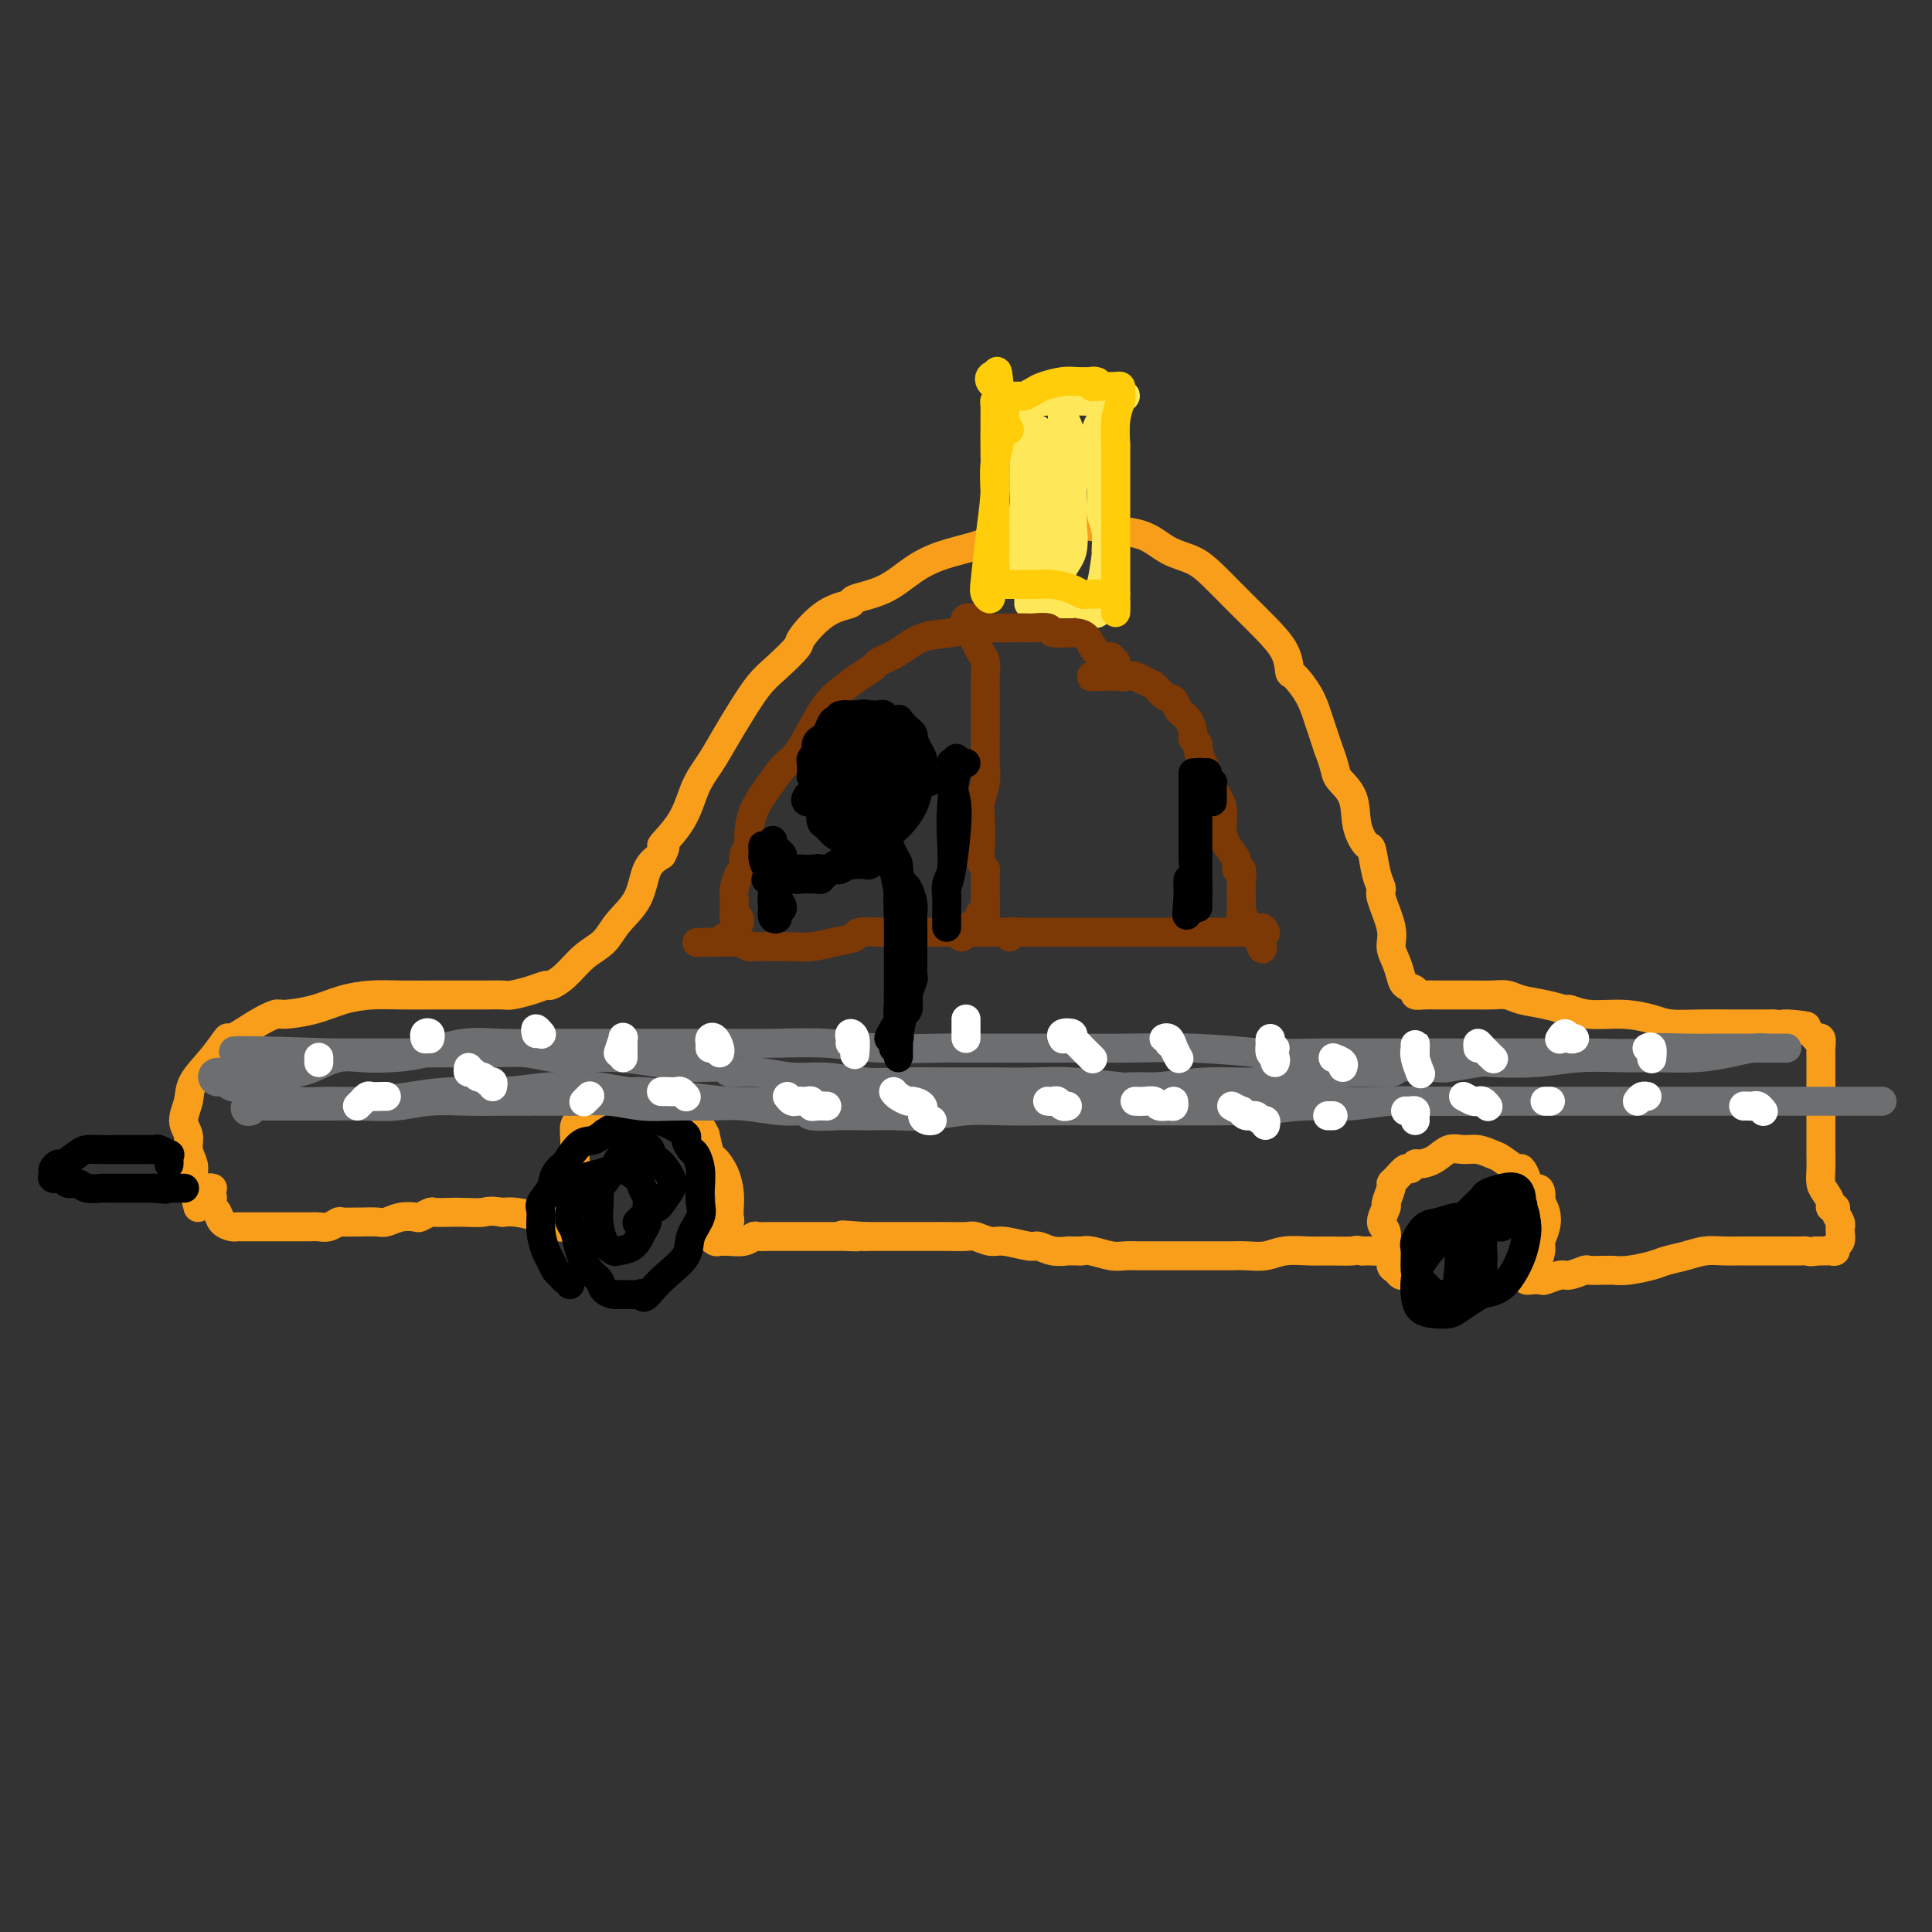 <svg viewBox='0 0 400 400' version='1.1' xmlns='http://www.w3.org/2000/svg' xmlns:xlink='http://www.w3.org/1999/xlink'><rect x="0" y="0" width="400" height="400" fill="#333333" stroke="none"/><g fill='none' stroke='#F99E1B' stroke-width='6' stroke-linecap='round' stroke-linejoin='round'><path d='M41,250c-0.423,-1.714 -0.846,-3.428 -1,-4c-0.154,-0.572 -0.040,-0.001 0,0c0.040,0.001 0.007,-0.569 0,-1c-0.007,-0.431 0.014,-0.723 0,-1c-0.014,-0.277 -0.061,-0.537 0,-1c0.061,-0.463 0.230,-1.127 0,-2c-0.230,-0.873 -0.860,-1.954 -1,-3c-0.140,-1.046 0.209,-2.056 0,-3c-0.209,-0.944 -0.977,-1.820 -1,-3c-0.023,-1.180 0.697,-2.664 1,-4c0.303,-1.336 0.187,-2.525 1,-4c0.813,-1.475 2.554,-3.236 4,-5c1.446,-1.764 2.597,-3.530 3,-4c0.403,-0.470 0.059,0.355 1,0c0.941,-0.355 3.166,-1.892 5,-3c1.834,-1.108 3.276,-1.789 4,-2c0.724,-0.211 0.729,0.049 2,0c1.271,-0.049 3.809,-0.405 6,-1c2.191,-0.595 4.034,-1.427 6,-2c1.966,-0.573 4.053,-0.886 6,-1c1.947,-0.114 3.752,-0.031 6,0c2.248,0.031 4.938,0.008 7,0c2.062,-0.008 3.495,-0.001 5,0c1.505,0.001 3.081,-0.002 4,0c0.919,0.002 1.182,0.011 2,0c0.818,-0.011 2.193,-0.040 3,0c0.807,0.040 1.048,0.150 2,0c0.952,-0.150 2.617,-0.561 4,-1c1.383,-0.439 2.485,-0.907 3,-1c0.515,-0.093 0.443,0.188 1,0c0.557,-0.188 1.742,-0.845 3,-2c1.258,-1.155 2.587,-2.809 4,-4c1.413,-1.191 2.909,-1.919 4,-3c1.091,-1.081 1.777,-2.517 3,-4c1.223,-1.483 2.983,-3.015 4,-5c1.017,-1.985 1.291,-4.424 2,-6c0.709,-1.576 1.855,-2.288 3,-3'/><path d='M137,177c1.652,-3.031 -0.217,-1.608 0,-2c0.217,-0.392 2.521,-2.598 4,-5c1.479,-2.402 2.131,-4.999 3,-7c0.869,-2.001 1.953,-3.405 3,-5c1.047,-1.595 2.057,-3.380 3,-5c0.943,-1.620 1.818,-3.074 3,-5c1.182,-1.926 2.670,-4.323 4,-6c1.330,-1.677 2.501,-2.635 4,-4c1.499,-1.365 3.325,-3.139 4,-4c0.675,-0.861 0.199,-0.809 1,-2c0.801,-1.191 2.880,-3.624 5,-5c2.120,-1.376 4.280,-1.695 5,-2c0.720,-0.305 0.001,-0.595 1,-1c0.999,-0.405 3.718,-0.924 6,-2c2.282,-1.076 4.128,-2.708 6,-4c1.872,-1.292 3.770,-2.245 6,-3c2.230,-0.755 4.793,-1.313 7,-2c2.207,-0.687 4.057,-1.504 6,-2c1.943,-0.496 3.980,-0.670 6,-1c2.020,-0.330 4.024,-0.817 5,-1c0.976,-0.183 0.923,-0.064 2,0c1.077,0.064 3.284,0.071 4,0c0.716,-0.071 -0.060,-0.219 1,0c1.060,0.219 3.956,0.807 5,1c1.044,0.193 0.235,-0.007 1,0c0.765,0.007 3.104,0.221 5,1c1.896,0.779 3.350,2.122 5,3c1.650,0.878 3.497,1.290 5,2c1.503,0.710 2.662,1.718 4,3c1.338,1.282 2.856,2.838 4,4c1.144,1.162 1.915,1.930 3,3c1.085,1.070 2.482,2.442 4,4c1.518,1.558 3.155,3.304 4,5c0.845,1.696 0.898,3.344 1,4c0.102,0.656 0.254,0.320 1,1c0.746,0.680 2.085,2.375 3,4c0.915,1.625 1.404,3.178 2,5c0.596,1.822 1.298,3.911 2,6'/><path d='M275,155c1.672,4.290 1.351,5.016 2,6c0.649,0.984 2.268,2.227 3,4c0.732,1.773 0.579,4.076 1,6c0.421,1.924 1.417,3.471 2,4c0.583,0.529 0.752,0.042 1,1c0.248,0.958 0.573,3.362 1,5c0.427,1.638 0.954,2.511 1,3c0.046,0.489 -0.391,0.596 0,2c0.391,1.404 1.609,4.106 2,6c0.391,1.894 -0.045,2.979 0,4c0.045,1.021 0.571,1.976 1,3c0.429,1.024 0.761,2.117 1,3c0.239,0.883 0.384,1.557 1,2c0.616,0.443 1.704,0.655 2,1c0.296,0.345 -0.199,0.825 0,1c0.199,0.175 1.092,0.047 2,0c0.908,-0.047 1.832,-0.013 2,0c0.168,0.013 -0.419,0.004 0,0c0.419,-0.004 1.845,-0.002 3,0c1.155,0.002 2.040,0.004 3,0c0.960,-0.004 1.995,-0.012 3,0c1.005,0.012 1.979,0.046 3,0c1.021,-0.046 2.089,-0.171 3,0c0.911,0.171 1.665,0.638 3,1c1.335,0.362 3.251,0.618 5,1c1.749,0.382 3.332,0.890 4,1c0.668,0.110 0.420,-0.177 1,0c0.580,0.177 1.987,0.818 4,1c2.013,0.182 4.631,-0.095 7,0c2.369,0.095 4.489,0.561 6,1c1.511,0.439 2.413,0.850 4,1c1.587,0.150 3.858,0.040 6,0c2.142,-0.040 4.154,-0.011 6,0c1.846,0.011 3.528,0.003 5,0c1.472,-0.003 2.736,-0.002 4,0'/><path d='M367,212c12.101,1.023 5.354,0.081 3,0c-2.354,-0.081 -0.317,0.701 1,1c1.317,0.299 1.912,0.117 2,0c0.088,-0.117 -0.330,-0.169 0,0c0.330,0.169 1.409,0.558 2,1c0.591,0.442 0.694,0.937 1,1c0.306,0.063 0.814,-0.304 1,0c0.186,0.304 0.050,1.281 0,2c-0.050,0.719 -0.013,1.181 0,2c0.013,0.819 0.004,1.994 0,3c-0.004,1.006 -0.001,1.844 0,3c0.001,1.156 0.000,2.631 0,3c-0.000,0.369 -0.000,-0.369 0,0c0.000,0.369 0.000,1.845 0,3c-0.000,1.155 -0.001,1.990 0,3c0.001,1.010 0.003,2.196 0,3c-0.003,0.804 -0.011,1.227 0,2c0.011,0.773 0.040,1.896 0,3c-0.040,1.104 -0.150,2.190 0,3c0.150,0.810 0.561,1.343 1,2c0.439,0.657 0.906,1.436 1,2c0.094,0.564 -0.185,0.911 0,1c0.185,0.089 0.834,-0.082 1,0c0.166,0.082 -0.152,0.416 0,1c0.152,0.584 0.774,1.417 1,2c0.226,0.583 0.057,0.915 0,1c-0.057,0.085 -0.000,-0.079 0,0c0.000,0.079 -0.055,0.399 0,1c0.055,0.601 0.222,1.481 0,2c-0.222,0.519 -0.833,0.675 -1,1c-0.167,0.325 0.110,0.819 0,1c-0.110,0.181 -0.607,0.048 -1,0c-0.393,-0.048 -0.683,-0.013 -1,0c-0.317,0.013 -0.662,0.004 -1,0c-0.338,-0.004 -0.669,-0.002 -1,0'/><path d='M376,259c-1.170,0.309 -1.595,0.083 -2,0c-0.405,-0.083 -0.788,-0.022 -1,0c-0.212,0.022 -0.251,0.006 -1,0c-0.749,-0.006 -2.208,-0.002 -3,0c-0.792,0.002 -0.917,0.000 -1,0c-0.083,-0.000 -0.125,-0.000 -1,0c-0.875,0.000 -2.582,0.000 -3,0c-0.418,-0.000 0.454,-0.001 0,0c-0.454,0.001 -2.235,0.003 -3,0c-0.765,-0.003 -0.516,-0.012 -1,0c-0.484,0.012 -1.702,0.044 -3,0c-1.298,-0.044 -2.675,-0.166 -4,0c-1.325,0.166 -2.596,0.619 -4,1c-1.404,0.381 -2.940,0.691 -4,1c-1.060,0.309 -1.644,0.619 -3,1c-1.356,0.381 -3.485,0.835 -5,1c-1.515,0.165 -2.417,0.043 -3,0c-0.583,-0.043 -0.846,-0.008 -1,0c-0.154,0.008 -0.200,-0.013 -1,0c-0.800,0.013 -2.355,0.060 -3,0c-0.645,-0.060 -0.381,-0.226 -1,0c-0.619,0.226 -2.120,0.845 -3,1c-0.880,0.155 -1.139,-0.154 -2,0c-0.861,0.154 -2.322,0.770 -3,1c-0.678,0.230 -0.571,0.072 -1,0c-0.429,-0.072 -1.394,-0.059 -2,0c-0.606,0.059 -0.852,0.164 -1,0c-0.148,-0.164 -0.198,-0.595 0,-1c0.198,-0.405 0.645,-0.783 1,-1c0.355,-0.217 0.618,-0.274 1,-1c0.382,-0.726 0.884,-2.120 1,-3c0.116,-0.880 -0.155,-1.246 0,-2c0.155,-0.754 0.734,-1.895 1,-3c0.266,-1.105 0.219,-2.173 0,-3c-0.219,-0.827 -0.609,-1.414 -1,-2'/><path d='M319,249c0.208,-3.101 -0.271,-2.853 -1,-3c-0.729,-0.147 -1.708,-0.687 -2,-1c-0.292,-0.313 0.102,-0.398 0,-1c-0.102,-0.602 -0.702,-1.720 -1,-2c-0.298,-0.280 -0.295,0.279 -1,0c-0.705,-0.279 -2.117,-1.397 -3,-2c-0.883,-0.603 -1.236,-0.691 -2,-1c-0.764,-0.309 -1.938,-0.839 -3,-1c-1.062,-0.161 -2.011,0.047 -3,0c-0.989,-0.047 -2.020,-0.348 -3,0c-0.980,0.348 -1.911,1.345 -3,2c-1.089,0.655 -2.337,0.967 -3,1c-0.663,0.033 -0.742,-0.212 -1,0c-0.258,0.212 -0.695,0.881 -1,1c-0.305,0.119 -0.478,-0.311 -1,0c-0.522,0.311 -1.392,1.363 -2,2c-0.608,0.637 -0.952,0.860 -1,1c-0.048,0.140 0.202,0.196 0,1c-0.202,0.804 -0.854,2.355 -1,3c-0.146,0.645 0.214,0.385 0,1c-0.214,0.615 -1.000,2.105 -1,3c0.000,0.895 0.788,1.195 1,2c0.212,0.805 -0.150,2.114 0,3c0.150,0.886 0.814,1.347 1,2c0.186,0.653 -0.104,1.497 0,2c0.104,0.503 0.602,0.667 1,1c0.398,0.333 0.696,0.837 1,1c0.304,0.163 0.615,-0.015 1,0c0.385,0.015 0.842,0.224 1,0c0.158,-0.224 0.015,-0.882 0,-1c-0.015,-0.118 0.099,0.304 0,0c-0.099,-0.304 -0.412,-1.335 -1,-2c-0.588,-0.665 -1.452,-0.963 -2,-1c-0.548,-0.037 -0.779,0.186 -1,0c-0.221,-0.186 -0.430,-0.782 -1,-1c-0.570,-0.218 -1.500,-0.059 -2,0c-0.500,0.059 -0.572,0.017 -1,0c-0.428,-0.017 -1.214,-0.008 -2,0'/><path d='M282,259c-1.589,-0.308 -1.061,-0.079 -2,0c-0.939,0.079 -3.346,0.007 -5,0c-1.654,-0.007 -2.556,0.051 -4,0c-1.444,-0.051 -3.431,-0.210 -5,0c-1.569,0.210 -2.721,0.788 -4,1c-1.279,0.212 -2.686,0.057 -4,0c-1.314,-0.057 -2.534,-0.015 -3,0c-0.466,0.015 -0.176,0.004 -1,0c-0.824,-0.004 -2.761,-0.001 -4,0c-1.239,0.001 -1.781,0.000 -2,0c-0.219,-0.000 -0.117,-0.000 -1,0c-0.883,0.000 -2.752,0.001 -4,0c-1.248,-0.001 -1.875,-0.004 -3,0c-1.125,0.004 -2.749,0.015 -4,0c-1.251,-0.015 -2.128,-0.057 -3,0c-0.872,0.057 -1.740,0.211 -3,0c-1.260,-0.211 -2.914,-0.789 -4,-1c-1.086,-0.211 -1.606,-0.055 -2,0c-0.394,0.055 -0.662,0.011 -1,0c-0.338,-0.011 -0.745,0.012 -1,0c-0.255,-0.012 -0.358,-0.060 -1,0c-0.642,0.060 -1.823,0.227 -3,0c-1.177,-0.227 -2.350,-0.849 -3,-1c-0.650,-0.151 -0.777,0.170 -2,0c-1.223,-0.170 -3.543,-0.830 -5,-1c-1.457,-0.170 -2.050,0.151 -3,0c-0.950,-0.151 -2.256,-0.772 -3,-1c-0.744,-0.228 -0.926,-0.061 -2,0c-1.074,0.061 -3.041,0.016 -4,0c-0.959,-0.016 -0.911,-0.004 -1,0c-0.089,0.004 -0.316,0.001 -1,0c-0.684,-0.001 -1.826,-0.000 -3,0c-1.174,0.000 -2.380,0.000 -3,0c-0.620,-0.000 -0.655,-0.000 -1,0c-0.345,0.000 -1.000,0.000 -2,0c-1.000,-0.000 -2.346,-0.000 -3,0c-0.654,0.000 -0.615,0.000 -1,0c-0.385,-0.000 -1.192,-0.000 -2,0'/><path d='M179,256c-8.250,-0.619 -3.375,-0.166 -2,0c1.375,0.166 -0.749,0.044 -2,0c-1.251,-0.044 -1.630,-0.012 -2,0c-0.370,0.012 -0.732,0.003 -1,0c-0.268,-0.003 -0.443,-0.001 -1,0c-0.557,0.001 -1.495,0.000 -2,0c-0.505,-0.000 -0.577,-0.000 -1,0c-0.423,0.000 -1.197,-0.000 -2,0c-0.803,0.000 -1.633,0.000 -2,0c-0.367,-0.000 -0.269,-0.001 -1,0c-0.731,0.001 -2.292,0.004 -3,0c-0.708,-0.004 -0.564,-0.015 -1,0c-0.436,0.015 -1.450,0.057 -2,0c-0.550,-0.057 -0.634,-0.212 -1,0c-0.366,0.212 -1.015,0.790 -2,1c-0.985,0.210 -2.307,0.052 -3,0c-0.693,-0.052 -0.757,0.001 -1,0c-0.243,-0.001 -0.665,-0.057 -1,0c-0.335,0.057 -0.583,0.226 -1,0c-0.417,-0.226 -1.002,-0.848 -1,-1c0.002,-0.152 0.593,0.166 1,0c0.407,-0.166 0.631,-0.817 1,-1c0.369,-0.183 0.883,0.103 1,0c0.117,-0.103 -0.164,-0.596 0,-1c0.164,-0.404 0.774,-0.719 1,-1c0.226,-0.281 0.068,-0.527 0,-1c-0.068,-0.473 -0.046,-1.171 0,-2c0.046,-0.829 0.114,-1.788 0,-3c-0.114,-1.212 -0.412,-2.675 -1,-4c-0.588,-1.325 -1.466,-2.511 -2,-3c-0.534,-0.489 -0.724,-0.283 -1,-1c-0.276,-0.717 -0.638,-2.359 -1,-4'/><path d='M146,235c-0.840,-1.929 -0.441,-0.752 -1,-1c-0.559,-0.248 -2.078,-1.923 -3,-3c-0.922,-1.077 -1.248,-1.557 -2,-2c-0.752,-0.443 -1.931,-0.851 -3,-1c-1.069,-0.149 -2.026,-0.040 -3,0c-0.974,0.040 -1.963,0.010 -3,0c-1.037,-0.010 -2.122,0.001 -3,0c-0.878,-0.001 -1.548,-0.012 -2,0c-0.452,0.012 -0.684,0.049 -1,0c-0.316,-0.049 -0.715,-0.183 -1,0c-0.285,0.183 -0.454,0.685 -1,1c-0.546,0.315 -1.467,0.444 -2,1c-0.533,0.556 -0.678,1.541 -1,2c-0.322,0.459 -0.822,0.393 -1,1c-0.178,0.607 -0.034,1.889 0,3c0.034,1.111 -0.044,2.052 0,3c0.044,0.948 0.208,1.903 0,3c-0.208,1.097 -0.788,2.335 -1,3c-0.212,0.665 -0.057,0.755 0,1c0.057,0.245 0.015,0.643 0,1c-0.015,0.357 -0.004,0.673 0,1c0.004,0.327 0.001,0.665 0,1c-0.001,0.335 0.001,0.668 0,1c-0.001,0.332 -0.003,0.663 0,1c0.003,0.337 0.012,0.680 0,1c-0.012,0.320 -0.044,0.618 0,1c0.044,0.382 0.163,0.849 0,1c-0.163,0.151 -0.608,-0.015 -1,0c-0.392,0.015 -0.730,0.211 -1,0c-0.270,-0.211 -0.470,-0.827 -1,-1c-0.530,-0.173 -1.389,0.098 -2,0c-0.611,-0.098 -0.972,-0.565 -2,-1c-1.028,-0.435 -2.722,-0.839 -4,-1c-1.278,-0.161 -2.139,-0.081 -3,0'/><path d='M104,251c-2.865,-0.464 -3.029,-0.125 -4,0c-0.971,0.125 -2.751,0.037 -4,0c-1.249,-0.037 -1.968,-0.024 -3,0c-1.032,0.024 -2.376,0.058 -3,0c-0.624,-0.058 -0.527,-0.208 -1,0c-0.473,0.208 -1.515,0.774 -2,1c-0.485,0.226 -0.414,0.113 -1,0c-0.586,-0.113 -1.828,-0.227 -3,0c-1.172,0.227 -2.272,0.793 -3,1c-0.728,0.207 -1.083,0.054 -2,0c-0.917,-0.054 -2.395,-0.011 -3,0c-0.605,0.011 -0.336,-0.011 -1,0c-0.664,0.011 -2.260,0.056 -3,0c-0.740,-0.056 -0.623,-0.211 -1,0c-0.377,0.211 -1.248,0.789 -2,1c-0.752,0.211 -1.384,0.057 -2,0c-0.616,-0.057 -1.215,-0.015 -2,0c-0.785,0.015 -1.755,0.004 -2,0c-0.245,-0.004 0.234,-0.001 0,0c-0.234,0.001 -1.180,0.000 -2,0c-0.820,-0.000 -1.515,-0.000 -2,0c-0.485,0.000 -0.759,0.000 -1,0c-0.241,-0.000 -0.450,0.000 -1,0c-0.550,-0.000 -1.443,-0.000 -2,0c-0.557,0.000 -0.778,0.001 -1,0c-0.222,-0.001 -0.444,-0.002 -1,0c-0.556,0.002 -1.444,0.008 -2,0c-0.556,-0.008 -0.780,-0.030 -1,0c-0.220,0.030 -0.438,0.113 -1,0c-0.562,-0.113 -1.470,-0.422 -2,-1c-0.530,-0.578 -0.681,-1.425 -1,-2c-0.319,-0.575 -0.805,-0.879 -1,-1c-0.195,-0.121 -0.097,-0.061 0,0'/><path d='M44,250c-0.872,-1.027 -0.051,-1.596 0,-2c0.051,-0.404 -0.667,-0.644 -1,-1c-0.333,-0.356 -0.282,-0.826 0,-1c0.282,-0.174 0.795,-0.050 1,0c0.205,0.050 0.103,0.025 0,0'/></g>
<g fill='none' stroke='#000000' stroke-width='6' stroke-linecap='round' stroke-linejoin='round'><path d='M35,241c-0.004,0.081 -0.008,0.161 0,0c0.008,-0.161 0.027,-0.565 0,-1c-0.027,-0.435 -0.101,-0.901 0,-1c0.101,-0.099 0.377,0.170 0,0c-0.377,-0.170 -1.409,-0.778 -2,-1c-0.591,-0.222 -0.743,-0.060 -1,0c-0.257,0.060 -0.618,0.016 -1,0c-0.382,-0.016 -0.783,-0.004 -1,0c-0.217,0.004 -0.249,0.001 -1,0c-0.751,-0.001 -2.222,-0.001 -3,0c-0.778,0.001 -0.865,0.002 -1,0c-0.135,-0.002 -0.320,-0.007 -1,0c-0.680,0.007 -1.856,0.025 -3,0c-1.144,-0.025 -2.258,-0.095 -3,0c-0.742,0.095 -1.112,0.354 -2,1c-0.888,0.646 -2.292,1.680 -3,2c-0.708,0.320 -0.719,-0.073 -1,0c-0.281,0.073 -0.834,0.612 -1,1c-0.166,0.388 0.053,0.625 0,1c-0.053,0.375 -0.377,0.889 0,1c0.377,0.111 1.457,-0.180 2,0c0.543,0.180 0.550,0.833 1,1c0.450,0.167 1.343,-0.151 2,0c0.657,0.151 1.080,0.773 2,1c0.920,0.227 2.339,0.061 3,0c0.661,-0.061 0.565,-0.016 1,0c0.435,0.016 1.402,0.004 2,0c0.598,-0.004 0.829,-0.001 1,0c0.171,0.001 0.283,0.000 1,0c0.717,-0.000 2.039,-0.000 3,0c0.961,0.000 1.560,0.000 2,0c0.440,-0.000 0.720,-0.000 1,0'/><path d='M32,246c3.649,0.464 2.271,0.124 2,0c-0.271,-0.124 0.567,-0.033 1,0c0.433,0.033 0.463,0.009 1,0c0.537,-0.009 1.582,-0.003 2,0c0.418,0.003 0.209,0.001 0,0'/><path d='M118,265c-0.024,0.543 -0.048,1.086 0,1c0.048,-0.086 0.167,-0.800 0,-1c-0.167,-0.200 -0.622,0.114 -1,0c-0.378,-0.114 -0.680,-0.655 -1,-1c-0.320,-0.345 -0.660,-0.495 -1,-1c-0.340,-0.505 -0.682,-1.366 -1,-2c-0.318,-0.634 -0.614,-1.040 -1,-2c-0.386,-0.960 -0.862,-2.473 -1,-4c-0.138,-1.527 0.062,-3.069 0,-4c-0.062,-0.931 -0.387,-1.251 0,-2c0.387,-0.749 1.486,-1.928 2,-3c0.514,-1.072 0.444,-2.037 1,-3c0.556,-0.963 1.738,-1.925 2,-2c0.262,-0.075 -0.395,0.737 0,0c0.395,-0.737 1.842,-3.024 3,-4c1.158,-0.976 2.029,-0.640 3,-1c0.971,-0.360 2.044,-1.415 3,-2c0.956,-0.585 1.795,-0.700 3,-1c1.205,-0.300 2.777,-0.786 4,-1c1.223,-0.214 2.096,-0.155 3,0c0.904,0.155 1.839,0.407 3,1c1.161,0.593 2.550,1.526 3,2c0.450,0.474 -0.037,0.490 0,1c0.037,0.510 0.598,1.515 1,2c0.402,0.485 0.646,0.450 1,1c0.354,0.550 0.820,1.686 1,3c0.180,1.314 0.076,2.805 0,4c-0.076,1.195 -0.124,2.095 0,3c0.124,0.905 0.420,1.817 0,3c-0.420,1.183 -1.556,2.637 -2,4c-0.444,1.363 -0.196,2.636 -1,4c-0.804,1.364 -2.658,2.818 -4,4c-1.342,1.182 -2.171,2.091 -3,3'/><path d='M135,267c-1.982,2.546 -1.935,1.412 -2,1c-0.065,-0.412 -0.240,-0.103 -1,0c-0.760,0.103 -2.104,-0.001 -3,0c-0.896,0.001 -1.343,0.108 -2,0c-0.657,-0.108 -1.524,-0.431 -2,-1c-0.476,-0.569 -0.562,-1.384 -1,-2c-0.438,-0.616 -1.228,-1.032 -2,-2c-0.772,-0.968 -1.527,-2.487 -2,-4c-0.473,-1.513 -0.665,-3.021 -1,-4c-0.335,-0.979 -0.815,-1.431 -1,-2c-0.185,-0.569 -0.076,-1.255 0,-2c0.076,-0.745 0.120,-1.547 0,-2c-0.120,-0.453 -0.404,-0.555 0,-1c0.404,-0.445 1.496,-1.231 2,-2c0.504,-0.769 0.419,-1.521 1,-2c0.581,-0.479 1.829,-0.687 3,-1c1.171,-0.313 2.265,-0.732 3,-1c0.735,-0.268 1.111,-0.384 2,0c0.889,0.384 2.291,1.269 3,2c0.709,0.731 0.726,1.308 1,2c0.274,0.692 0.806,1.498 1,2c0.194,0.502 0.049,0.700 0,1c-0.049,0.300 -0.004,0.704 0,1c0.004,0.296 -0.034,0.485 0,1c0.034,0.515 0.140,1.354 0,2c-0.140,0.646 -0.528,1.097 -1,2c-0.472,0.903 -1.030,2.257 -2,3c-0.970,0.743 -2.351,0.875 -3,1c-0.649,0.125 -0.565,0.242 -1,0c-0.435,-0.242 -1.387,-0.842 -2,-2c-0.613,-1.158 -0.886,-2.872 -1,-4c-0.114,-1.128 -0.068,-1.668 0,-3c0.068,-1.332 0.159,-3.456 0,-4c-0.159,-0.544 -0.568,0.493 0,0c0.568,-0.493 2.115,-2.517 3,-4c0.885,-1.483 1.110,-2.424 2,-3c0.890,-0.576 2.445,-0.788 4,-1'/><path d='M133,238c1.754,-1.089 1.640,0.188 2,1c0.360,0.812 1.193,1.161 2,2c0.807,0.839 1.588,2.170 2,3c0.412,0.830 0.457,1.158 0,2c-0.457,0.842 -1.414,2.196 -2,3c-0.586,0.804 -0.802,1.056 -1,1c-0.198,-0.056 -0.379,-0.421 -1,0c-0.621,0.421 -1.682,1.628 -2,2c-0.318,0.372 0.107,-0.092 0,0c-0.107,0.092 -0.745,0.741 -1,1c-0.255,0.259 -0.128,0.130 0,0'/><path d='M302,270c0.283,-0.305 0.567,-0.610 0,-1c-0.567,-0.390 -1.984,-0.865 -3,-1c-1.016,-0.135 -1.631,0.069 -2,0c-0.369,-0.069 -0.493,-0.412 -1,-1c-0.507,-0.588 -1.398,-1.422 -2,-2c-0.602,-0.578 -0.914,-0.900 -1,-2c-0.086,-1.100 0.053,-2.979 0,-4c-0.053,-1.021 -0.299,-1.184 0,-2c0.299,-0.816 1.144,-2.286 2,-3c0.856,-0.714 1.722,-0.672 3,-1c1.278,-0.328 2.969,-1.025 4,-1c1.031,0.025 1.402,0.774 2,1c0.598,0.226 1.424,-0.071 2,1c0.576,1.071 0.901,3.509 1,5c0.099,1.491 -0.027,2.034 0,3c0.027,0.966 0.208,2.357 0,3c-0.208,0.643 -0.803,0.540 -1,1c-0.197,0.460 0.005,1.483 0,2c-0.005,0.517 -0.218,0.530 -1,1c-0.782,0.470 -2.132,1.399 -3,2c-0.868,0.601 -1.252,0.874 -2,1c-0.748,0.126 -1.859,0.107 -3,0c-1.141,-0.107 -2.311,-0.300 -3,-1c-0.689,-0.700 -0.895,-1.908 -1,-3c-0.105,-1.092 -0.108,-2.069 0,-3c0.108,-0.931 0.328,-1.815 1,-3c0.672,-1.185 1.797,-2.672 3,-4c1.203,-1.328 2.485,-2.499 3,-3c0.515,-0.501 0.264,-0.333 1,-1c0.736,-0.667 2.460,-2.171 4,-3c1.540,-0.829 2.897,-0.985 4,-1c1.103,-0.015 1.951,0.111 3,0c1.049,-0.111 2.300,-0.460 3,0c0.700,0.460 0.850,1.730 1,3'/><path d='M316,253c0.192,0.954 0.171,1.839 0,3c-0.171,1.161 -0.492,2.600 -1,4c-0.508,1.400 -1.201,2.762 -2,4c-0.799,1.238 -1.703,2.351 -3,3c-1.297,0.649 -2.988,0.832 -4,1c-1.012,0.168 -1.345,0.321 -2,0c-0.655,-0.321 -1.630,-1.115 -2,-2c-0.370,-0.885 -0.134,-1.862 0,-3c0.134,-1.138 0.167,-2.437 0,-4c-0.167,-1.563 -0.534,-3.389 0,-5c0.534,-1.611 1.967,-3.008 3,-4c1.033,-0.992 1.664,-1.580 2,-2c0.336,-0.420 0.376,-0.674 1,-1c0.624,-0.326 1.830,-0.726 3,-1c1.170,-0.274 2.303,-0.422 3,0c0.697,0.422 0.959,1.413 1,2c0.041,0.587 -0.138,0.768 0,1c0.138,0.232 0.593,0.513 0,1c-0.593,0.487 -2.235,1.178 -3,2c-0.765,0.822 -0.654,1.775 -1,2c-0.346,0.225 -1.151,-0.280 -2,0c-0.849,0.280 -1.743,1.343 -2,2c-0.257,0.657 0.123,0.908 0,1c-0.123,0.092 -0.749,0.026 -1,0c-0.251,-0.026 -0.125,-0.013 0,0'/></g>
<g fill='none' stroke='#FEE859' stroke-width='6' stroke-linecap='round' stroke-linejoin='round'><path d='M213,125c-0.002,-0.456 -0.005,-0.912 0,-1c0.005,-0.088 0.016,0.192 0,0c-0.016,-0.192 -0.060,-0.857 0,-1c0.060,-0.143 0.225,0.237 0,0c-0.225,-0.237 -0.841,-1.091 -1,-2c-0.159,-0.909 0.140,-1.873 0,-3c-0.140,-1.127 -0.717,-2.418 -1,-4c-0.283,-1.582 -0.272,-3.455 0,-5c0.272,-1.545 0.805,-2.761 1,-4c0.195,-1.239 0.052,-2.499 0,-3c-0.052,-0.501 -0.014,-0.242 0,-1c0.014,-0.758 0.003,-2.534 0,-4c-0.003,-1.466 0.003,-2.621 0,-4c-0.003,-1.379 -0.015,-2.981 0,-4c0.015,-1.019 0.057,-1.453 0,-2c-0.057,-0.547 -0.213,-1.205 0,-2c0.213,-0.795 0.795,-1.726 1,-2c0.205,-0.274 0.034,0.109 0,0c-0.034,-0.109 0.068,-0.709 0,-1c-0.068,-0.291 -0.306,-0.274 0,0c0.306,0.274 1.157,0.806 2,1c0.843,0.194 1.680,0.052 2,0c0.320,-0.052 0.125,-0.014 1,0c0.875,0.014 2.822,0.004 4,0c1.178,-0.004 1.589,-0.002 2,0'/><path d='M224,83c1.813,0.154 0.844,0.038 1,0c0.156,-0.038 1.437,0.003 2,0c0.563,-0.003 0.410,-0.049 1,0c0.590,0.049 1.924,0.195 3,0c1.076,-0.195 1.893,-0.730 2,-1c0.107,-0.270 -0.496,-0.276 -1,0c-0.504,0.276 -0.908,0.833 -1,1c-0.092,0.167 0.129,-0.055 0,0c-0.129,0.055 -0.609,0.387 -1,1c-0.391,0.613 -0.694,1.506 -1,2c-0.306,0.494 -0.614,0.588 -1,1c-0.386,0.412 -0.851,1.142 -1,2c-0.149,0.858 0.016,1.845 0,3c-0.016,1.155 -0.215,2.479 0,4c0.215,1.521 0.843,3.239 1,5c0.157,1.761 -0.157,3.564 0,5c0.157,1.436 0.784,2.503 1,4c0.216,1.497 0.019,3.422 0,4c-0.019,0.578 0.139,-0.193 0,1c-0.139,1.193 -0.574,4.348 -1,6c-0.426,1.652 -0.843,1.799 -1,2c-0.157,0.201 -0.055,0.457 0,1c0.055,0.543 0.064,1.375 0,2c-0.064,0.625 -0.202,1.043 0,1c0.202,-0.043 0.745,-0.548 1,-1c0.255,-0.452 0.223,-0.853 0,-1c-0.223,-0.147 -0.635,-0.042 -1,0c-0.365,0.042 -0.682,0.021 -1,0'/><path d='M226,125c-0.836,1.702 -1.428,0.456 -2,0c-0.572,-0.456 -1.126,-0.123 -2,0c-0.874,0.123 -2.068,0.035 -3,0c-0.932,-0.035 -1.600,-0.017 -2,0c-0.400,0.017 -0.531,0.032 -1,0c-0.469,-0.032 -1.276,-0.112 -1,0c0.276,0.112 1.637,0.416 2,0c0.363,-0.416 -0.271,-1.554 0,-2c0.271,-0.446 1.446,-0.202 2,-1c0.554,-0.798 0.488,-2.638 1,-4c0.512,-1.362 1.601,-2.246 2,-4c0.399,-1.754 0.108,-4.376 0,-5c-0.108,-0.624 -0.032,0.752 0,0c0.032,-0.752 0.019,-3.631 0,-6c-0.019,-2.369 -0.044,-4.229 0,-6c0.044,-1.771 0.155,-3.455 0,-5c-0.155,-1.545 -0.577,-2.952 -1,-4c-0.423,-1.048 -0.846,-1.738 -1,-2c-0.154,-0.262 -0.040,-0.097 0,1c0.040,1.097 0.007,3.124 0,5c-0.007,1.876 0.013,3.600 0,4c-0.013,0.400 -0.060,-0.523 0,1c0.060,1.523 0.226,5.492 0,8c-0.226,2.508 -0.845,3.553 -1,5c-0.155,1.447 0.154,3.295 0,4c-0.154,0.705 -0.772,0.267 -1,0c-0.228,-0.267 -0.065,-0.362 0,-1c0.065,-0.638 0.033,-1.819 0,-3'/><path d='M218,110c0.067,-1.077 0.736,-1.770 1,-2c0.264,-0.230 0.123,0.002 0,-1c-0.123,-1.002 -0.229,-3.240 0,-4c0.229,-0.760 0.794,-0.043 1,-1c0.206,-0.957 0.052,-3.589 0,-6c-0.052,-2.411 -0.003,-4.601 0,-6c0.003,-1.399 -0.042,-2.008 0,-2c0.042,0.008 0.170,0.633 0,2c-0.170,1.367 -0.638,3.477 -1,6c-0.362,2.523 -0.619,5.460 -1,8c-0.381,2.540 -0.887,4.684 -1,7c-0.113,2.316 0.166,4.805 0,6c-0.166,1.195 -0.777,1.097 -1,1c-0.223,-0.097 -0.059,-0.194 0,0c0.059,0.194 0.012,0.680 0,0c-0.012,-0.680 0.011,-2.527 0,-4c-0.011,-1.473 -0.057,-2.574 0,-4c0.057,-1.426 0.215,-3.179 0,-5c-0.215,-1.821 -0.805,-3.712 -1,-6c-0.195,-2.288 0.004,-4.975 0,-7c-0.004,-2.025 -0.211,-3.388 0,-3c0.211,0.388 0.841,2.528 1,3c0.159,0.472 -0.154,-0.722 0,0c0.154,0.722 0.773,3.362 1,6c0.227,2.638 0.061,5.276 0,7c-0.061,1.724 -0.016,2.534 0,4c0.016,1.466 0.004,3.586 0,5c-0.004,1.414 -0.001,2.121 0,2c0.001,-0.121 0.000,-1.071 0,-2c-0.000,-0.929 -0.000,-1.838 0,-3c0.000,-1.162 0.000,-2.577 0,-3c-0.000,-0.423 -0.000,0.144 0,-1c0.000,-1.144 0.000,-4.000 0,-5c-0.000,-1.000 -0.000,-0.143 0,-1c0.000,-0.857 0.000,-3.429 0,-6'/><path d='M217,95c-0.001,-3.693 -0.004,-3.425 0,-3c0.004,0.425 0.016,1.007 0,2c-0.016,0.993 -0.060,2.398 0,4c0.060,1.602 0.226,3.401 0,5c-0.226,1.599 -0.842,2.999 -1,4c-0.158,1.001 0.144,1.603 0,2c-0.144,0.397 -0.732,0.590 -1,1c-0.268,0.410 -0.216,1.038 0,1c0.216,-0.038 0.597,-0.741 1,-1c0.403,-0.259 0.830,-0.074 1,0c0.170,0.074 0.085,0.037 0,0'/></g>
<g fill='none' stroke='#7C3805' stroke-width='6' stroke-linecap='round' stroke-linejoin='round'><path d='M153,190c0.113,0.504 0.226,1.009 0,1c-0.226,-0.009 -0.793,-0.530 -1,-1c-0.207,-0.470 -0.056,-0.887 0,-1c0.056,-0.113 0.018,0.079 0,0c-0.018,-0.079 -0.015,-0.430 0,-1c0.015,-0.570 0.041,-1.360 0,-2c-0.041,-0.640 -0.151,-1.131 0,-2c0.151,-0.869 0.562,-2.117 1,-3c0.438,-0.883 0.903,-1.400 1,-2c0.097,-0.600 -0.175,-1.283 0,-2c0.175,-0.717 0.798,-1.469 1,-2c0.202,-0.531 -0.018,-0.839 0,-2c0.018,-1.161 0.273,-3.173 1,-5c0.727,-1.827 1.927,-3.469 3,-5c1.073,-1.531 2.019,-2.951 3,-4c0.981,-1.049 1.998,-1.726 3,-3c1.002,-1.274 1.989,-3.143 3,-5c1.011,-1.857 2.047,-3.701 3,-5c0.953,-1.299 1.822,-2.051 3,-3c1.178,-0.949 2.665,-2.093 4,-3c1.335,-0.907 2.517,-1.577 3,-2c0.483,-0.423 0.267,-0.601 1,-1c0.733,-0.399 2.414,-1.021 4,-2c1.586,-0.979 3.078,-2.315 5,-3c1.922,-0.685 4.274,-0.720 6,-1c1.726,-0.280 2.828,-0.807 4,-1c1.172,-0.193 2.416,-0.053 4,0c1.584,0.053 3.507,0.018 5,0c1.493,-0.018 2.556,-0.019 3,0c0.444,0.019 0.269,0.059 1,0c0.731,-0.059 2.369,-0.216 3,0c0.631,0.216 0.255,0.804 1,1c0.745,0.196 2.612,0.001 4,0c1.388,-0.001 2.297,0.192 3,1c0.703,0.808 1.201,2.231 2,3c0.799,0.769 1.900,0.885 3,1'/><path d='M230,136c1.424,1.181 0.985,1.633 1,2c0.015,0.367 0.484,0.649 1,1c0.516,0.351 1.080,0.771 1,1c-0.080,0.229 -0.805,0.268 -1,0c-0.195,-0.268 0.141,-0.843 0,-1c-0.141,-0.157 -0.760,0.105 -1,0c-0.240,-0.105 -0.102,-0.575 0,-1c0.102,-0.425 0.167,-0.804 0,-1c-0.167,-0.196 -0.566,-0.210 -1,0c-0.434,0.210 -0.904,0.645 -1,1c-0.096,0.355 0.181,0.631 0,1c-0.181,0.369 -0.822,0.831 -1,1c-0.178,0.169 0.106,0.046 0,0c-0.106,-0.046 -0.602,-0.013 -1,0c-0.398,0.013 -0.699,0.007 -1,0'/><path d='M226,140c-0.753,0.155 0.364,0.042 1,0c0.636,-0.042 0.789,-0.012 1,0c0.211,0.012 0.479,0.006 1,0c0.521,-0.006 1.294,-0.014 2,0c0.706,0.014 1.344,0.049 2,0c0.656,-0.049 1.332,-0.183 2,0c0.668,0.183 1.330,0.682 2,1c0.670,0.318 1.349,0.454 2,1c0.651,0.546 1.275,1.502 2,2c0.725,0.498 1.552,0.539 2,1c0.448,0.461 0.516,1.342 1,2c0.484,0.658 1.383,1.091 2,2c0.617,0.909 0.953,2.292 1,3c0.047,0.708 -0.194,0.741 0,1c0.194,0.259 0.824,0.743 1,1c0.176,0.257 -0.103,0.287 0,1c0.103,0.713 0.587,2.108 1,3c0.413,0.892 0.753,1.281 1,2c0.247,0.719 0.400,1.767 1,3c0.600,1.233 1.648,2.650 2,4c0.352,1.350 0.007,2.632 0,4c-0.007,1.368 0.324,2.821 1,4c0.676,1.179 1.698,2.085 2,3c0.302,0.915 -0.115,1.839 0,2c0.115,0.161 0.763,-0.443 1,0c0.237,0.443 0.063,1.931 0,3c-0.063,1.069 -0.014,1.718 0,2c0.014,0.282 -0.007,0.199 0,1c0.007,0.801 0.043,2.488 0,3c-0.043,0.512 -0.166,-0.151 0,0c0.166,0.151 0.622,1.118 1,2c0.378,0.882 0.680,1.681 1,2c0.320,0.319 0.660,0.160 1,0'/><path d='M260,193c2.323,6.807 1.130,1.824 1,0c-0.130,-1.824 0.805,-0.489 1,0c0.195,0.489 -0.348,0.131 -1,0c-0.652,-0.131 -1.414,-0.035 -2,0c-0.586,0.035 -0.998,0.009 -2,0c-1.002,-0.009 -2.596,-0.003 -4,0c-1.404,0.003 -2.620,0.001 -4,0c-1.380,-0.001 -2.925,-0.000 -5,0c-2.075,0.000 -4.682,0.000 -7,0c-2.318,-0.000 -4.349,-0.000 -6,0c-1.651,0.000 -2.922,0.000 -5,0c-2.078,-0.000 -4.964,-0.000 -7,0c-2.036,0.000 -3.222,0.000 -5,0c-1.778,-0.000 -4.147,-0.000 -6,0c-1.853,0.000 -3.190,0.000 -5,0c-1.810,-0.000 -4.095,-0.000 -6,0c-1.905,0.000 -3.431,0.000 -5,0c-1.569,-0.000 -3.181,-0.001 -4,0c-0.819,0.001 -0.843,0.003 -2,0c-1.157,-0.003 -3.445,-0.012 -4,0c-0.555,0.012 0.625,0.046 0,0c-0.625,-0.046 -3.053,-0.170 -4,0c-0.947,0.170 -0.413,0.634 -1,1c-0.587,0.366 -2.295,0.634 -4,1c-1.705,0.366 -3.406,0.830 -5,1c-1.594,0.170 -3.081,0.046 -4,0c-0.919,-0.046 -1.271,-0.015 -2,0c-0.729,0.015 -1.835,0.014 -3,0c-1.165,-0.014 -2.391,-0.042 -3,0c-0.609,0.042 -0.603,0.155 -1,0c-0.397,-0.155 -1.199,-0.577 -2,-1'/><path d='M153,195c-16.713,0.293 -4.996,0.026 -1,0c3.996,-0.026 0.273,0.189 -1,0c-1.273,-0.189 -0.094,-0.783 0,-1c0.094,-0.217 -0.898,-0.059 -1,0c-0.102,0.059 0.685,0.017 1,0c0.315,-0.017 0.157,-0.008 0,0'/><path d='M203,131c-0.873,-0.738 -1.747,-1.477 -2,-2c-0.253,-0.523 0.113,-0.832 0,-1c-0.113,-0.168 -0.707,-0.197 -1,0c-0.293,0.197 -0.286,0.619 0,1c0.286,0.381 0.851,0.720 1,1c0.149,0.280 -0.118,0.501 0,1c0.118,0.499 0.620,1.277 1,2c0.380,0.723 0.638,1.393 1,2c0.362,0.607 0.829,1.153 1,2c0.171,0.847 0.046,1.997 0,3c-0.046,1.003 -0.013,1.860 0,3c0.013,1.140 0.004,2.562 0,3c-0.004,0.438 -0.005,-0.109 0,1c0.005,1.109 0.015,3.873 0,6c-0.015,2.127 -0.056,3.616 0,5c0.056,1.384 0.210,2.664 0,4c-0.210,1.336 -0.785,2.730 -1,4c-0.215,1.270 -0.072,2.416 0,4c0.072,1.584 0.072,3.604 0,5c-0.072,1.396 -0.215,2.167 0,3c0.215,0.833 0.790,1.729 1,2c0.210,0.271 0.056,-0.082 0,0c-0.056,0.082 -0.015,0.599 0,1c0.015,0.401 0.004,0.685 0,1c-0.004,0.315 -0.001,0.662 0,1c0.001,0.338 0.000,0.668 0,1c-0.000,0.332 -0.000,0.666 0,1c0.000,0.334 0.000,0.667 0,1c-0.000,0.333 -0.000,0.667 0,1c0.000,0.333 0.000,0.667 0,1'/><path d='M204,188c0.004,7.621 0.013,1.173 0,-1c-0.013,-2.173 -0.050,-0.071 0,1c0.050,1.071 0.186,1.113 0,1c-0.186,-0.113 -0.694,-0.379 -1,0c-0.306,0.379 -0.408,1.404 -1,2c-0.592,0.596 -1.672,0.762 -2,1c-0.328,0.238 0.098,0.547 0,1c-0.098,0.453 -0.720,1.050 -1,1c-0.280,-0.050 -0.219,-0.745 0,-1c0.219,-0.255 0.598,-0.069 1,0c0.402,0.069 0.829,0.020 1,0c0.171,-0.020 0.085,-0.010 0,0'/></g>
<g fill='none' stroke='#6D6E70' stroke-width='6' stroke-linecap='round' stroke-linejoin='round'><path d='M52,230c-0.369,0.113 -0.738,0.226 -1,0c-0.262,-0.226 -0.415,-0.793 0,-1c0.415,-0.207 1.400,-0.056 2,0c0.600,0.056 0.816,0.015 1,0c0.184,-0.015 0.336,-0.004 1,0c0.664,0.004 1.841,0.001 2,0c0.159,-0.001 -0.700,0.001 0,0c0.700,-0.001 2.960,-0.004 5,0c2.040,0.004 3.860,0.015 6,0c2.140,-0.015 4.600,-0.057 7,0c2.400,0.057 4.739,0.211 7,0c2.261,-0.211 4.442,-0.789 7,-1c2.558,-0.211 5.492,-0.057 8,0c2.508,0.057 4.589,0.015 7,0c2.411,-0.015 5.150,-0.005 6,0c0.850,0.005 -0.190,0.005 1,0c1.190,-0.005 4.609,-0.016 6,0c1.391,0.016 0.754,0.057 2,0c1.246,-0.057 4.374,-0.213 7,0c2.626,0.213 4.749,0.793 7,1c2.251,0.207 4.629,0.040 7,0c2.371,-0.040 4.735,0.046 7,0c2.265,-0.046 4.432,-0.222 7,0c2.568,0.222 5.539,0.844 8,1c2.461,0.156 4.414,-0.154 5,0c0.586,0.154 -0.195,0.773 1,1c1.195,0.227 4.364,0.062 6,0c1.636,-0.062 1.737,-0.020 3,0c1.263,0.020 3.688,0.020 5,0c1.312,-0.020 1.510,-0.058 3,0c1.490,0.058 4.272,0.212 7,0c2.728,-0.212 5.401,-0.789 8,-1c2.599,-0.211 5.123,-0.057 8,0c2.877,0.057 6.108,0.016 9,0c2.892,-0.016 5.446,-0.008 8,0'/><path d='M225,230c28.367,-0.000 12.785,-0.000 9,0c-3.785,0.000 4.226,0.001 9,0c4.774,-0.001 6.311,-0.004 7,0c0.689,0.004 0.529,0.016 2,0c1.471,-0.016 4.571,-0.061 6,0c1.429,0.061 1.187,0.226 3,0c1.813,-0.226 5.681,-0.845 9,-1c3.319,-0.155 6.088,0.155 9,0c2.912,-0.155 5.967,-0.774 9,-1c3.033,-0.226 6.044,-0.061 9,0c2.956,0.061 5.855,0.016 9,0c3.145,-0.016 6.534,-0.004 10,0c3.466,0.004 7.008,0.001 8,0c0.992,-0.001 -0.565,-0.000 1,0c1.565,0.000 6.254,0.000 8,0c1.746,-0.000 0.550,-0.000 2,0c1.450,0.000 5.545,0.000 9,0c3.455,-0.000 6.268,-0.000 9,0c2.732,0.000 5.383,0.000 8,0c2.617,-0.000 5.202,-0.000 8,0c2.798,0.000 5.810,0.000 8,0c2.190,-0.000 3.558,-0.000 5,0c1.442,0.000 2.957,0.000 4,0c1.043,-0.000 1.613,-0.000 2,0c0.387,0.000 0.591,0.000 1,0c0.409,-0.000 1.023,-0.000 1,0c-0.023,0.000 -0.684,0.000 -1,0c-0.316,-0.000 -0.285,-0.000 -1,0c-0.715,0.000 -2.174,0.000 -4,0c-1.826,-0.000 -4.020,-0.000 -6,0c-1.980,0.000 -3.748,0.000 -6,0c-2.252,-0.000 -4.989,0.000 -8,0c-3.011,0.000 -6.297,0.000 -10,0c-3.703,0.000 -7.824,0.000 -12,0c-4.176,0.000 -8.408,0.000 -12,0c-3.592,0.000 -6.544,0.000 -8,0c-1.456,0.000 -1.416,0.000 -3,0c-1.584,0.000 -4.792,0.000 -8,0'/><path d='M311,228c-12.262,-0.001 -3.918,-0.003 -3,0c0.918,0.003 -5.590,0.011 -10,0c-4.410,-0.011 -6.723,-0.040 -10,0c-3.277,0.040 -7.519,0.151 -11,0c-3.481,-0.151 -6.202,-0.562 -9,-1c-2.798,-0.438 -5.673,-0.902 -9,-1c-3.327,-0.098 -7.107,0.171 -10,0c-2.893,-0.171 -4.898,-0.782 -6,-1c-1.102,-0.218 -1.302,-0.044 -3,0c-1.698,0.044 -4.895,-0.041 -6,0c-1.105,0.041 -0.119,0.207 -2,0c-1.881,-0.207 -6.629,-0.788 -10,-1c-3.371,-0.212 -5.364,-0.056 -8,0c-2.636,0.056 -5.914,0.011 -9,0c-3.086,-0.011 -5.979,0.012 -9,0c-3.021,-0.012 -6.171,-0.060 -9,0c-2.829,0.060 -5.338,0.227 -8,0c-2.662,-0.227 -5.478,-0.850 -8,-1c-2.522,-0.150 -4.749,0.171 -7,0c-2.251,-0.171 -4.524,-0.833 -7,-1c-2.476,-0.167 -5.155,0.162 -6,0c-0.845,-0.162 0.142,-0.814 -1,-1c-1.142,-0.186 -4.415,0.095 -7,0c-2.585,-0.095 -4.481,-0.565 -7,-1c-2.519,-0.435 -5.659,-0.835 -8,-1c-2.341,-0.165 -3.883,-0.097 -6,0c-2.117,0.097 -4.808,0.222 -7,0c-2.192,-0.222 -3.883,-0.792 -6,-1c-2.117,-0.208 -4.658,-0.056 -7,0c-2.342,0.056 -4.484,0.015 -5,0c-0.516,-0.015 0.594,-0.004 0,0c-0.594,0.004 -2.892,0.001 -4,0c-1.108,-0.001 -1.025,-0.000 -2,0c-0.975,0.000 -3.007,0.000 -4,0c-0.993,-0.000 -0.947,-0.000 -2,0c-1.053,0.000 -3.207,0.000 -5,0c-1.793,-0.000 -3.227,-0.000 -5,0c-1.773,0.000 -3.887,0.000 -6,0'/><path d='M69,218c-38.358,-1.309 -13.253,0.420 -5,1c8.253,0.580 -0.345,0.012 -4,0c-3.655,-0.012 -2.365,0.532 -3,1c-0.635,0.468 -3.194,0.862 -4,1c-0.806,0.138 0.142,0.022 0,0c-0.142,-0.022 -1.373,0.049 -2,0c-0.627,-0.049 -0.650,-0.219 -1,0c-0.350,0.219 -1.028,0.829 -2,1c-0.972,0.171 -2.237,-0.095 -3,0c-0.763,0.095 -1.025,0.550 -1,1c0.025,0.450 0.335,0.895 1,1c0.665,0.105 1.684,-0.131 2,0c0.316,0.131 -0.073,0.627 1,1c1.073,0.373 3.607,0.621 5,1c1.393,0.379 1.646,0.887 2,1c0.354,0.113 0.808,-0.168 2,0c1.192,0.168 3.123,0.787 5,1c1.877,0.213 3.702,0.020 6,0c2.298,-0.020 5.070,0.135 8,0c2.930,-0.135 6.018,-0.558 9,-1c2.982,-0.442 5.859,-0.904 9,-1c3.141,-0.096 6.548,0.174 10,0c3.452,-0.174 6.950,-0.794 10,-1c3.050,-0.206 5.653,0.000 7,0c1.347,-0.000 1.438,-0.206 3,0c1.562,0.206 4.595,0.826 6,1c1.405,0.174 1.183,-0.097 3,0c1.817,0.097 5.673,0.562 9,1c3.327,0.438 6.124,0.849 9,1c2.876,0.151 5.832,0.040 9,0c3.168,-0.040 6.548,-0.011 10,0c3.452,0.011 6.977,0.003 10,0c3.023,-0.003 5.545,-0.001 9,0c3.455,0.001 7.844,0.000 11,0c3.156,-0.000 5.078,-0.000 7,0'/><path d='M207,228c14.369,0.528 3.792,0.349 2,0c-1.792,-0.349 5.203,-0.868 8,-1c2.797,-0.132 1.397,0.123 3,0c1.603,-0.123 6.208,-0.624 10,-1c3.792,-0.376 6.772,-0.627 10,-1c3.228,-0.373 6.705,-0.870 10,-1c3.295,-0.130 6.407,0.105 10,0c3.593,-0.105 7.667,-0.550 11,-1c3.333,-0.450 5.924,-0.904 9,-1c3.076,-0.096 6.635,0.167 8,0c1.365,-0.167 0.534,-0.763 2,-1c1.466,-0.237 5.229,-0.115 7,0c1.771,0.115 1.551,0.223 3,0c1.449,-0.223 4.567,-0.778 6,-1c1.433,-0.222 1.181,-0.112 3,0c1.819,0.112 5.709,0.227 9,0c3.291,-0.227 5.982,-0.796 9,-1c3.018,-0.204 6.362,-0.044 9,0c2.638,0.044 4.570,-0.027 7,0c2.430,0.027 5.357,0.151 8,0c2.643,-0.151 5.002,-0.576 7,-1c1.998,-0.424 3.636,-0.846 5,-1c1.364,-0.154 2.454,-0.041 3,0c0.546,0.041 0.549,0.011 1,0c0.451,-0.011 1.350,-0.003 2,0c0.650,0.003 1.050,0.001 1,0c-0.050,-0.001 -0.551,0.000 -1,0c-0.449,-0.000 -0.848,-0.001 -2,0c-1.152,0.001 -3.059,0.004 -5,0c-1.941,-0.004 -3.916,-0.015 -6,0c-2.084,0.015 -4.275,0.057 -7,0c-2.725,-0.057 -5.983,-0.211 -7,0c-1.017,0.211 0.207,0.789 -2,1c-2.207,0.211 -7.846,0.057 -10,0c-2.154,-0.057 -0.824,-0.015 -3,0c-2.176,0.015 -7.856,0.004 -10,0c-2.144,-0.004 -0.750,-0.001 -3,0c-2.250,0.001 -8.144,0.000 -13,0c-4.856,-0.000 -8.673,-0.000 -13,0c-4.327,0.000 -9.163,0.000 -14,0'/><path d='M274,218c-17.241,0.215 -12.845,0.254 -14,0c-1.155,-0.254 -7.863,-0.800 -13,-1c-5.137,-0.200 -8.704,-0.054 -13,0c-4.296,0.054 -9.321,0.015 -14,0c-4.679,-0.015 -9.012,-0.008 -13,0c-3.988,0.008 -7.630,0.016 -9,0c-1.370,-0.016 -0.466,-0.057 -3,0c-2.534,0.057 -8.505,0.211 -13,0c-4.495,-0.211 -7.515,-0.789 -11,-1c-3.485,-0.211 -7.437,-0.057 -11,0c-3.563,0.057 -6.739,0.015 -10,0c-3.261,-0.015 -6.608,-0.004 -10,0c-3.392,0.004 -6.828,0.002 -10,0c-3.172,-0.002 -6.082,-0.002 -9,0c-2.918,0.002 -5.846,0.007 -7,0c-1.154,-0.007 -0.533,-0.026 -2,0c-1.467,0.026 -5.021,0.099 -8,0c-2.979,-0.099 -5.384,-0.368 -8,0c-2.616,0.368 -5.445,1.373 -8,2c-2.555,0.627 -4.836,0.876 -7,1c-2.164,0.124 -4.209,0.123 -6,0c-1.791,-0.123 -3.326,-0.369 -5,0c-1.674,0.369 -3.485,1.353 -5,2c-1.515,0.647 -2.734,0.957 -4,1c-1.266,0.043 -2.580,-0.181 -3,0c-0.420,0.181 0.055,0.766 0,1c-0.055,0.234 -0.640,0.115 -1,0c-0.360,-0.115 -0.496,-0.228 -1,0c-0.504,0.228 -1.376,0.796 -2,1c-0.624,0.204 -0.999,0.044 -1,0c-0.001,-0.044 0.371,0.030 1,0c0.629,-0.030 1.516,-0.162 2,0c0.484,0.162 0.567,0.618 1,1c0.433,0.382 1.217,0.691 2,1'/><path d='M59,226c0.833,0.333 0.417,0.167 0,0'/></g>
<g fill='none' stroke='#FFFFFF' stroke-width='6' stroke-linecap='round' stroke-linejoin='round'><path d='M66,219c0.000,0.030 0.000,0.060 0,0c0.000,-0.060 0.000,-0.208 0,0c0.000,0.208 0.000,0.774 0,1c0.000,0.226 0.000,0.113 0,0'/><path d='M74,229c0.449,-0.453 0.897,-0.906 1,-1c0.103,-0.094 -0.141,0.171 0,0c0.141,-0.171 0.665,-0.778 1,-1c0.335,-0.222 0.482,-0.060 1,0c0.518,0.060 1.409,0.016 2,0c0.591,-0.016 0.883,-0.005 1,0c0.117,0.005 0.058,0.002 0,0'/><path d='M88,215c0.030,0.105 0.061,0.210 0,0c-0.061,-0.210 -0.212,-0.736 0,-1c0.212,-0.264 0.789,-0.267 1,0c0.211,0.267 0.057,0.803 0,1c-0.057,0.197 -0.016,0.056 0,0c0.016,-0.056 0.008,-0.028 0,0'/><path d='M97,221c-0.089,0.455 -0.179,0.911 0,1c0.179,0.089 0.626,-0.187 1,0c0.374,0.187 0.675,0.838 1,1c0.325,0.162 0.676,-0.167 1,0c0.324,0.167 0.623,0.828 1,1c0.377,0.172 0.832,-0.146 1,0c0.168,0.146 0.048,0.756 0,1c-0.048,0.244 -0.024,0.122 0,0'/><path d='M111,214c-0.111,-0.533 -0.222,-1.067 0,-1c0.222,0.067 0.778,0.733 1,1c0.222,0.267 0.111,0.133 0,0'/><path d='M121,228c-0.111,0.111 -0.222,0.222 0,0c0.222,-0.222 0.778,-0.778 1,-1c0.222,-0.222 0.111,-0.111 0,0'/><path d='M128,218c0.423,-1.290 0.845,-2.580 1,-3c0.155,-0.420 0.041,0.031 0,0c-0.041,-0.031 -0.011,-0.544 0,0c0.011,0.544 0.003,2.147 0,3c-0.003,0.853 -0.001,0.958 0,1c0.001,0.042 0.000,0.021 0,0'/><path d='M137,226c-0.059,0.002 -0.117,0.004 0,0c0.117,-0.004 0.410,-0.015 1,0c0.590,0.015 1.479,0.057 2,0c0.521,-0.057 0.676,-0.211 1,0c0.324,0.211 0.818,0.788 1,1c0.182,0.212 0.052,0.061 0,0c-0.052,-0.061 -0.026,-0.030 0,0'/><path d='M147,217c0.022,-0.324 0.044,-0.647 0,-1c-0.044,-0.353 -0.156,-0.735 0,-1c0.156,-0.265 0.578,-0.411 1,0c0.422,0.411 0.844,1.380 1,2c0.156,0.620 0.044,0.891 0,1c-0.044,0.109 -0.022,0.054 0,0'/><path d='M163,227c0.334,0.422 0.668,0.844 1,1c0.332,0.156 0.663,0.046 1,0c0.337,-0.046 0.681,-0.026 1,0c0.319,0.026 0.615,0.060 1,0c0.385,-0.060 0.860,-0.212 1,0c0.140,0.212 -0.055,0.789 0,1c0.055,0.211 0.361,0.057 1,0c0.639,-0.057 1.611,-0.016 2,0c0.389,0.016 0.194,0.008 0,0'/><path d='M176,216c0.030,-0.303 0.061,-0.606 0,-1c-0.061,-0.394 -0.212,-0.879 0,-1c0.212,-0.121 0.788,0.121 1,1c0.212,0.879 0.061,2.394 0,3c-0.061,0.606 -0.030,0.303 0,0'/><path d='M185,226c0.210,0.305 0.420,0.610 1,1c0.580,0.390 1.531,0.865 2,1c0.469,0.135 0.455,-0.069 1,0c0.545,0.069 1.649,0.411 2,1c0.351,0.589 -0.050,1.426 0,2c0.050,0.574 0.552,0.885 1,1c0.448,0.115 0.842,0.033 1,0c0.158,-0.033 0.079,-0.016 0,0'/><path d='M200,215c0.000,-0.776 0.000,-1.553 0,-2c0.000,-0.447 0.000,-0.565 0,-1c0.000,-0.435 0.000,-1.189 0,-1c0.000,0.189 0.000,1.320 0,2c0.000,0.680 0.000,0.909 0,1c0.000,0.091 0.000,0.046 0,0'/><path d='M217,228c-0.089,-0.008 -0.178,-0.016 0,0c0.178,0.016 0.622,0.057 1,0c0.378,-0.057 0.689,-0.211 1,0c0.311,0.211 0.622,0.788 1,1c0.378,0.212 0.822,0.061 1,0c0.178,-0.061 0.089,-0.030 0,0'/><path d='M220,215c0.063,0.107 0.125,0.214 0,0c-0.125,-0.214 -0.438,-0.749 0,-1c0.438,-0.251 1.627,-0.217 2,0c0.373,0.217 -0.071,0.619 0,1c0.071,0.381 0.658,0.741 1,1c0.342,0.259 0.438,0.416 1,1c0.562,0.584 1.589,1.595 2,2c0.411,0.405 0.205,0.202 0,0'/><path d='M235,228c0.635,0.031 1.270,0.062 2,0c0.730,-0.062 1.555,-0.216 2,0c0.445,0.216 0.512,0.804 1,1c0.488,0.196 1.399,0.001 2,0c0.601,-0.001 0.893,0.192 1,0c0.107,-0.192 0.031,-0.769 0,-1c-0.031,-0.231 -0.015,-0.115 0,0'/><path d='M242,216c0.138,-0.435 0.275,-0.869 0,-1c-0.275,-0.131 -0.963,0.042 -1,0c-0.037,-0.042 0.578,-0.300 1,0c0.422,0.300 0.652,1.158 1,2c0.348,0.842 0.814,1.669 1,2c0.186,0.331 0.093,0.165 0,0'/><path d='M255,229c0.861,0.455 1.722,0.911 2,1c0.278,0.089 -0.027,-0.187 0,0c0.027,0.187 0.385,0.838 1,1c0.615,0.162 1.485,-0.167 2,0c0.515,0.167 0.674,0.828 1,1c0.326,0.172 0.819,-0.146 1,0c0.181,0.146 0.052,0.756 0,1c-0.052,0.244 -0.026,0.122 0,0'/><path d='M264,217c-0.420,-0.294 -0.841,-0.587 -1,-1c-0.159,-0.413 -0.057,-0.944 0,-1c0.057,-0.056 0.068,0.363 0,1c-0.068,0.637 -0.214,1.490 0,2c0.214,0.510 0.788,0.676 1,1c0.212,0.324 0.060,0.807 0,1c-0.060,0.193 -0.030,0.097 0,0'/><path d='M275,231c-0.111,0.000 -0.222,0.000 0,0c0.222,0.000 0.778,0.000 1,0c0.222,0.000 0.111,0.000 0,0'/><path d='M276,219c0.844,0.311 1.689,0.622 2,1c0.311,0.378 0.089,0.822 0,1c-0.089,0.178 -0.044,0.089 0,0'/><path d='M291,230c0.309,0.022 0.619,0.045 1,0c0.381,-0.045 0.834,-0.156 1,0c0.166,0.156 0.045,0.581 0,1c-0.045,0.419 -0.013,0.834 0,1c0.013,0.166 0.006,0.083 0,0'/><path d='M293,219c0.002,-0.712 0.004,-1.423 0,-2c-0.004,-0.577 -0.015,-1.019 0,-1c0.015,0.019 0.056,0.500 0,1c-0.056,0.500 -0.207,1.019 0,2c0.207,0.981 0.774,2.423 1,3c0.226,0.577 0.113,0.288 0,0'/><path d='M303,227c0.754,0.415 1.509,0.829 2,1c0.491,0.171 0.719,0.097 1,0c0.281,-0.097 0.614,-0.219 1,0c0.386,0.219 0.825,0.777 1,1c0.175,0.223 0.088,0.112 0,0'/><path d='M306,217c-0.054,-0.476 -0.107,-0.952 0,-1c0.107,-0.048 0.375,0.333 1,1c0.625,0.667 1.607,1.619 2,2c0.393,0.381 0.196,0.190 0,0'/><path d='M320,228c-0.111,0.000 -0.222,0.000 0,0c0.222,0.000 0.778,0.000 1,0c0.222,0.000 0.111,0.000 0,0'/><path d='M323,215c-0.091,0.144 -0.182,0.287 0,0c0.182,-0.287 0.636,-1.005 1,-1c0.364,0.005 0.636,0.732 1,1c0.364,0.268 0.818,0.077 1,0c0.182,-0.077 0.091,-0.038 0,0'/><path d='M339,228c0.311,-0.422 0.622,-0.844 1,-1c0.378,-0.156 0.822,-0.044 1,0c0.178,0.044 0.089,0.022 0,0'/><path d='M341,217c0.422,-0.222 0.844,-0.444 1,0c0.156,0.444 0.044,1.556 0,2c-0.044,0.444 -0.022,0.222 0,0'/><path d='M361,229c0.332,-0.008 0.663,-0.016 1,0c0.337,0.016 0.678,0.056 1,0c0.322,-0.056 0.625,-0.207 1,0c0.375,0.207 0.821,0.774 1,1c0.179,0.226 0.089,0.113 0,0'/></g>
<g fill='none' stroke='#FFCD0A' stroke-width='6' stroke-linecap='round' stroke-linejoin='round'><path d='M209,89c-0.424,-0.754 -0.848,-1.507 -1,-2c-0.152,-0.493 -0.030,-0.725 0,-1c0.030,-0.275 -0.030,-0.592 0,-1c0.030,-0.408 0.152,-0.906 0,-1c-0.152,-0.094 -0.577,0.217 -1,0c-0.423,-0.217 -0.845,-0.963 -1,-1c-0.155,-0.037 -0.042,0.633 0,1c0.042,0.367 0.012,0.429 0,1c-0.012,0.571 -0.006,1.649 0,2c0.006,0.351 0.012,-0.026 0,1c-0.012,1.026 -0.043,3.454 0,6c0.043,2.546 0.159,5.209 0,8c-0.159,2.791 -0.592,5.710 -1,9c-0.408,3.290 -0.790,6.950 -1,9c-0.210,2.050 -0.249,2.488 0,3c0.249,0.512 0.785,1.097 1,1c0.215,-0.097 0.110,-0.878 0,-1c-0.110,-0.122 -0.226,0.414 0,0c0.226,-0.414 0.792,-1.779 1,-3c0.208,-1.221 0.056,-2.299 0,-3c-0.056,-0.701 -0.016,-1.026 0,-2c0.016,-0.974 0.008,-2.598 0,-4c-0.008,-1.402 -0.016,-2.583 0,-4c0.016,-1.417 0.057,-3.070 0,-5c-0.057,-1.930 -0.211,-4.137 0,-6c0.211,-1.863 0.789,-3.383 1,-5c0.211,-1.617 0.056,-3.330 0,-4c-0.056,-0.670 -0.014,-0.297 0,-1c0.014,-0.703 0.001,-2.483 0,-3c-0.001,-0.517 0.010,0.229 0,0c-0.010,-0.229 -0.042,-1.431 0,-2c0.042,-0.569 0.158,-0.503 0,-1c-0.158,-0.497 -0.589,-1.556 -1,-2c-0.411,-0.444 -0.803,-0.273 -1,0c-0.197,0.273 -0.199,0.650 0,1c0.199,0.350 0.600,0.675 1,1'/><path d='M206,80c0.483,-6.486 0.692,-1.201 1,1c0.308,2.201 0.716,1.319 1,1c0.284,-0.319 0.444,-0.074 1,0c0.556,0.074 1.507,-0.022 2,0c0.493,0.022 0.529,0.164 1,0c0.471,-0.164 1.376,-0.632 2,-1c0.624,-0.368 0.966,-0.634 2,-1c1.034,-0.366 2.761,-0.830 4,-1c1.239,-0.170 1.988,-0.047 3,0c1.012,0.047 2.285,0.016 3,0c0.715,-0.016 0.873,-0.018 1,0c0.127,0.018 0.222,0.057 0,0c-0.222,-0.057 -0.761,-0.211 -1,0c-0.239,0.211 -0.180,0.788 0,1c0.180,0.212 0.479,0.059 1,0c0.521,-0.059 1.265,-0.025 2,0c0.735,0.025 1.461,0.041 2,0c0.539,-0.041 0.891,-0.139 1,0c0.109,0.139 -0.023,0.514 0,1c0.023,0.486 0.202,1.084 0,2c-0.202,0.916 -0.786,2.151 -1,4c-0.214,1.849 -0.057,4.311 0,5c0.057,0.689 0.015,-0.394 0,1c-0.015,1.394 -0.004,5.265 0,8c0.004,2.735 0.001,4.333 0,6c-0.001,1.667 -0.000,3.402 0,5c0.000,1.598 0.000,3.059 0,4c-0.000,0.941 -0.000,1.361 0,2c0.000,0.639 0.000,1.495 0,2c-0.000,0.505 -0.000,0.657 0,1c0.000,0.343 0.000,0.875 0,1c-0.000,0.125 -0.000,-0.159 0,0c0.000,0.159 0.000,0.760 0,1c-0.000,0.240 -0.000,0.120 0,0'/><path d='M231,123c-0.108,6.939 0.123,2.787 0,1c-0.123,-1.787 -0.600,-1.210 -1,-1c-0.400,0.210 -0.724,0.054 -1,0c-0.276,-0.054 -0.503,-0.004 -1,0c-0.497,0.004 -1.263,-0.037 -2,0c-0.737,0.037 -1.445,0.154 -2,0c-0.555,-0.154 -0.958,-0.577 -2,-1c-1.042,-0.423 -2.723,-0.845 -4,-1c-1.277,-0.155 -2.149,-0.041 -3,0c-0.851,0.041 -1.681,0.011 -3,0c-1.319,-0.011 -3.128,-0.003 -4,0c-0.872,0.003 -0.808,-0.000 -1,0c-0.192,0.000 -0.640,0.004 -1,0c-0.360,-0.004 -0.633,-0.015 -1,0c-0.367,0.015 -0.827,0.057 -1,0c-0.173,-0.057 -0.060,-0.211 0,0c0.060,0.211 0.068,0.789 0,1c-0.068,0.211 -0.211,0.057 0,0c0.211,-0.057 0.774,-0.016 1,0c0.226,0.016 0.113,0.008 0,0'/></g>
<g fill='none' stroke='#000000' stroke-width='6' stroke-linecap='round' stroke-linejoin='round'><path d='M169,164c-0.451,0.022 -0.901,0.044 -1,0c-0.099,-0.044 0.154,-0.156 0,0c-0.154,0.156 -0.715,0.578 -1,1c-0.285,0.422 -0.294,0.845 0,1c0.294,0.155 0.892,0.043 1,0c0.108,-0.043 -0.275,-0.015 0,0c0.275,0.015 1.207,0.019 2,0c0.793,-0.019 1.448,-0.062 2,0c0.552,0.062 1.002,0.228 2,0c0.998,-0.228 2.543,-0.849 4,-1c1.457,-0.151 2.824,0.170 4,0c1.176,-0.170 2.160,-0.829 3,-1c0.840,-0.171 1.536,0.147 2,0c0.464,-0.147 0.698,-0.757 1,-1c0.302,-0.243 0.674,-0.118 1,0c0.326,0.118 0.607,0.228 1,0c0.393,-0.228 0.899,-0.793 1,-1c0.101,-0.207 -0.204,-0.056 0,0c0.204,0.056 0.915,0.016 1,0c0.085,-0.016 -0.458,-0.008 -1,0'/><path d='M191,162c3.692,-0.620 0.923,-0.169 0,0c-0.923,0.169 0.002,0.058 0,0c-0.002,-0.058 -0.929,-0.061 -1,0c-0.071,0.061 0.714,0.186 1,0c0.286,-0.186 0.074,-0.682 0,-1c-0.074,-0.318 -0.009,-0.457 0,-1c0.009,-0.543 -0.036,-1.490 0,-2c0.036,-0.510 0.154,-0.585 0,-1c-0.154,-0.415 -0.580,-1.172 -1,-2c-0.420,-0.828 -0.833,-1.727 -1,-2c-0.167,-0.273 -0.087,0.081 0,0c0.087,-0.081 0.183,-0.596 0,-1c-0.183,-0.404 -0.644,-0.696 -1,-1c-0.356,-0.304 -0.606,-0.621 -1,-1c-0.394,-0.379 -0.931,-0.819 -1,-1c-0.069,-0.181 0.329,-0.101 0,0c-0.329,0.101 -1.387,0.223 -2,0c-0.613,-0.223 -0.781,-0.792 -1,-1c-0.219,-0.208 -0.489,-0.056 -1,0c-0.511,0.056 -1.264,0.015 -2,0c-0.736,-0.015 -1.454,-0.004 -2,0c-0.546,0.004 -0.920,0.001 -1,0c-0.080,-0.001 0.132,-0.000 0,0c-0.132,0.000 -0.609,0.000 -1,0c-0.391,-0.000 -0.695,-0.000 -1,0'/><path d='M175,148c-2.035,-0.074 -1.124,0.740 -1,1c0.124,0.260 -0.540,-0.036 -1,0c-0.460,0.036 -0.716,0.404 -1,1c-0.284,0.596 -0.597,1.420 -1,2c-0.403,0.580 -0.896,0.914 -1,1c-0.104,0.086 0.182,-0.078 0,0c-0.182,0.078 -0.834,0.397 -1,1c-0.166,0.603 0.152,1.489 0,2c-0.152,0.511 -0.774,0.647 -1,1c-0.226,0.353 -0.057,0.922 0,1c0.057,0.078 0.003,-0.335 0,0c-0.003,0.335 0.044,1.417 0,2c-0.044,0.583 -0.180,0.668 0,1c0.180,0.332 0.674,0.911 1,1c0.326,0.089 0.483,-0.312 1,0c0.517,0.312 1.395,1.337 2,2c0.605,0.663 0.939,0.962 1,1c0.061,0.038 -0.150,-0.186 0,0c0.150,0.186 0.663,0.783 1,1c0.337,0.217 0.499,0.055 1,0c0.501,-0.055 1.342,-0.004 2,0c0.658,0.004 1.132,-0.040 2,0c0.868,0.040 2.130,0.166 3,0c0.870,-0.166 1.347,-0.622 2,-1c0.653,-0.378 1.481,-0.679 2,-1c0.519,-0.321 0.727,-0.663 1,-1c0.273,-0.337 0.609,-0.668 1,-1c0.391,-0.332 0.838,-0.666 1,-1c0.162,-0.334 0.041,-0.670 0,-1c-0.041,-0.330 0.000,-0.656 0,-1c-0.000,-0.344 -0.041,-0.707 0,-1c0.041,-0.293 0.163,-0.515 0,-1c-0.163,-0.485 -0.611,-1.233 -1,-2c-0.389,-0.767 -0.720,-1.553 -1,-2c-0.280,-0.447 -0.509,-0.556 -1,-1c-0.491,-0.444 -1.246,-1.222 -2,-2'/><path d='M184,150c-0.809,-2.098 -0.832,-1.344 -1,-1c-0.168,0.344 -0.483,0.276 -1,0c-0.517,-0.276 -1.238,-0.760 -2,-1c-0.762,-0.240 -1.565,-0.235 -2,0c-0.435,0.235 -0.501,0.699 -1,1c-0.499,0.301 -1.430,0.437 -2,1c-0.570,0.563 -0.780,1.552 -1,2c-0.220,0.448 -0.451,0.357 -1,1c-0.549,0.643 -1.417,2.022 -2,3c-0.583,0.978 -0.881,1.556 -1,2c-0.119,0.444 -0.059,0.752 0,1c0.059,0.248 0.116,0.434 0,1c-0.116,0.566 -0.404,1.512 0,2c0.404,0.488 1.502,0.517 2,1c0.498,0.483 0.398,1.420 1,2c0.602,0.580 1.906,0.805 3,1c1.094,0.195 1.978,0.361 3,0c1.022,-0.361 2.182,-1.248 3,-2c0.818,-0.752 1.292,-1.367 2,-2c0.708,-0.633 1.648,-1.283 2,-2c0.352,-0.717 0.115,-1.501 0,-2c-0.115,-0.499 -0.109,-0.712 0,-1c0.109,-0.288 0.320,-0.652 0,-1c-0.320,-0.348 -1.171,-0.679 -2,-1c-0.829,-0.321 -1.637,-0.630 -2,-1c-0.363,-0.370 -0.283,-0.801 -1,-1c-0.717,-0.199 -2.233,-0.167 -3,0c-0.767,0.167 -0.786,0.469 -1,1c-0.214,0.531 -0.622,1.290 -1,2c-0.378,0.710 -0.726,1.370 -1,2c-0.274,0.630 -0.476,1.231 0,2c0.476,0.769 1.628,1.707 2,2c0.372,0.293 -0.037,-0.059 0,0c0.037,0.059 0.518,0.530 1,1'/><path d='M178,163c1.035,0.498 2.121,0.243 3,0c0.879,-0.243 1.550,-0.474 2,-1c0.450,-0.526 0.681,-1.346 1,-2c0.319,-0.654 0.728,-1.141 1,-2c0.272,-0.859 0.407,-2.091 0,-3c-0.407,-0.909 -1.355,-1.494 -2,-2c-0.645,-0.506 -0.986,-0.933 -1,-1c-0.014,-0.067 0.298,0.225 0,0c-0.298,-0.225 -1.206,-0.969 -2,-1c-0.794,-0.031 -1.475,0.650 -2,1c-0.525,0.350 -0.894,0.369 -1,1c-0.106,0.631 0.053,1.873 0,3c-0.053,1.127 -0.316,2.140 0,3c0.316,0.860 1.213,1.567 2,2c0.787,0.433 1.465,0.593 2,1c0.535,0.407 0.928,1.063 1,1c0.072,-0.063 -0.177,-0.844 0,-1c0.177,-0.156 0.779,0.312 1,0c0.221,-0.312 0.060,-1.403 0,-2c-0.060,-0.597 -0.018,-0.698 0,-1c0.018,-0.302 0.013,-0.803 0,-1c-0.013,-0.197 -0.034,-0.090 0,-1c0.034,-0.910 0.125,-2.839 0,-4c-0.125,-1.161 -0.464,-1.555 -1,-2c-0.536,-0.445 -1.269,-0.942 -2,-1c-0.731,-0.058 -1.461,0.322 -2,1c-0.539,0.678 -0.887,1.653 -1,3c-0.113,1.347 0.010,3.065 0,4c-0.010,0.935 -0.154,1.088 0,1c0.154,-0.088 0.607,-0.418 1,0c0.393,0.418 0.726,1.584 1,2c0.274,0.416 0.490,0.081 1,0c0.510,-0.081 1.313,0.092 2,0c0.687,-0.092 1.256,-0.447 2,-1c0.744,-0.553 1.662,-1.303 2,-2c0.338,-0.697 0.097,-1.342 0,-2c-0.097,-0.658 -0.048,-1.329 0,-2'/><path d='M186,154c-0.199,-0.845 -0.697,-0.959 -1,-1c-0.303,-0.041 -0.410,-0.009 -1,0c-0.590,0.009 -1.664,-0.004 -2,0c-0.336,0.004 0.065,0.024 0,0c-0.065,-0.024 -0.596,-0.093 -1,0c-0.404,0.093 -0.683,0.347 -1,1c-0.317,0.653 -0.673,1.705 -1,2c-0.327,0.295 -0.624,-0.166 -1,0c-0.376,0.166 -0.830,0.960 -1,2c-0.170,1.040 -0.056,2.328 0,3c0.056,0.672 0.052,0.730 0,1c-0.052,0.270 -0.154,0.753 0,1c0.154,0.247 0.565,0.259 1,0c0.435,-0.259 0.895,-0.790 1,-1c0.105,-0.210 -0.143,-0.099 0,0c0.143,0.099 0.677,0.185 1,0c0.323,-0.185 0.433,-0.640 0,-1c-0.433,-0.360 -1.410,-0.625 -2,-1c-0.590,-0.375 -0.791,-0.860 -1,-1c-0.209,-0.140 -0.424,0.063 -1,0c-0.576,-0.063 -1.513,-0.394 -2,0c-0.487,0.394 -0.523,1.514 -1,2c-0.477,0.486 -1.393,0.339 -2,1c-0.607,0.661 -0.904,2.131 -1,3c-0.096,0.869 0.009,1.137 0,2c-0.009,0.863 -0.131,2.322 0,3c0.131,0.678 0.517,0.576 1,1c0.483,0.424 1.064,1.375 2,2c0.936,0.625 2.228,0.922 3,1c0.772,0.078 1.022,-0.065 2,0c0.978,0.065 2.682,0.338 4,0c1.318,-0.338 2.250,-1.286 3,-2c0.750,-0.714 1.317,-1.192 2,-2c0.683,-0.808 1.481,-1.945 2,-3c0.519,-1.055 0.760,-2.027 1,-3'/><path d='M190,164c1.178,-1.949 0.123,-1.821 0,-2c-0.123,-0.179 0.688,-0.667 1,-1c0.312,-0.333 0.127,-0.513 0,-1c-0.127,-0.487 -0.194,-1.282 -1,-2c-0.806,-0.718 -2.351,-1.358 -3,-2c-0.649,-0.642 -0.400,-1.284 -1,-2c-0.600,-0.716 -2.047,-1.506 -3,-2c-0.953,-0.494 -1.412,-0.692 -2,-1c-0.588,-0.308 -1.306,-0.728 -2,-1c-0.694,-0.272 -1.365,-0.397 -2,0c-0.635,0.397 -1.232,1.317 -2,2c-0.768,0.683 -1.705,1.131 -2,2c-0.295,0.869 0.053,2.160 0,3c-0.053,0.840 -0.506,1.227 -1,2c-0.494,0.773 -1.029,1.930 -1,3c0.029,1.070 0.621,2.053 1,3c0.379,0.947 0.543,1.858 1,3c0.457,1.142 1.207,2.514 2,3c0.793,0.486 1.630,0.084 2,0c0.370,-0.084 0.273,0.150 1,0c0.727,-0.150 2.276,-0.683 3,-1c0.724,-0.317 0.621,-0.419 1,-1c0.379,-0.581 1.239,-1.642 2,-3c0.761,-1.358 1.423,-3.012 2,-4c0.577,-0.988 1.068,-1.308 1,-2c-0.068,-0.692 -0.694,-1.756 -1,-2c-0.306,-0.244 -0.291,0.332 -1,0c-0.709,-0.332 -2.141,-1.572 -3,-2c-0.859,-0.428 -1.145,-0.045 -2,0c-0.855,0.045 -2.279,-0.248 -3,0c-0.721,0.248 -0.737,1.036 -1,2c-0.263,0.964 -0.771,2.104 -1,3c-0.229,0.896 -0.177,1.549 0,3c0.177,1.451 0.479,3.700 1,5c0.521,1.300 1.260,1.650 2,2'/><path d='M178,171c1.050,1.167 2.176,0.586 3,0c0.824,-0.586 1.345,-1.175 2,-2c0.655,-0.825 1.444,-1.884 2,-3c0.556,-1.116 0.880,-2.290 1,-3c0.120,-0.710 0.035,-0.958 0,-1c-0.035,-0.042 -0.022,0.121 0,0c0.022,-0.121 0.052,-0.528 0,-1c-0.052,-0.472 -0.184,-1.011 -1,-1c-0.816,0.011 -2.314,0.571 -3,1c-0.686,0.429 -0.559,0.729 -1,1c-0.441,0.271 -1.451,0.515 -2,1c-0.549,0.485 -0.637,1.212 -1,2c-0.363,0.788 -0.999,1.636 -1,2c-0.001,0.364 0.634,0.242 1,1c0.366,0.758 0.462,2.396 1,3c0.538,0.604 1.517,0.174 2,0c0.483,-0.174 0.470,-0.093 1,0c0.530,0.093 1.603,0.198 2,0c0.397,-0.198 0.117,-0.698 0,-1c-0.117,-0.302 -0.073,-0.406 0,-1c0.073,-0.594 0.174,-1.677 0,-2c-0.174,-0.323 -0.624,0.113 -1,0c-0.376,-0.113 -0.679,-0.774 -1,-1c-0.321,-0.226 -0.660,-0.015 -1,0c-0.340,0.015 -0.679,-0.165 -1,0c-0.321,0.165 -0.623,0.675 -1,1c-0.377,0.325 -0.830,0.465 -1,1c-0.170,0.535 -0.056,1.465 0,2c0.056,0.535 0.054,0.677 0,1c-0.054,0.323 -0.159,0.829 0,1c0.159,0.171 0.581,0.008 1,0c0.419,-0.008 0.834,0.141 1,0c0.166,-0.141 0.083,-0.570 0,-1'/><path d='M180,171c-0.314,0.951 -0.099,0.828 0,1c0.099,0.172 0.083,0.638 0,1c-0.083,0.362 -0.233,0.619 0,1c0.233,0.381 0.850,0.887 1,1c0.150,0.113 -0.166,-0.167 0,0c0.166,0.167 0.814,0.780 1,1c0.186,0.220 -0.090,0.048 0,0c0.090,-0.048 0.545,0.029 1,0c0.455,-0.029 0.910,-0.162 1,0c0.090,0.162 -0.186,0.621 0,1c0.186,0.379 0.833,0.679 1,1c0.167,0.321 -0.147,0.663 0,1c0.147,0.337 0.756,0.668 1,1c0.244,0.332 0.122,0.666 0,1'/><path d='M186,181c1.110,1.982 0.886,1.938 1,2c0.114,0.062 0.566,0.229 1,1c0.434,0.771 0.848,2.147 1,3c0.152,0.853 0.041,1.184 0,2c-0.041,0.816 -0.011,2.116 0,3c0.011,0.884 0.003,1.353 0,2c-0.003,0.647 -0.001,1.473 0,2c0.001,0.527 0.001,0.755 0,1c-0.001,0.245 -0.004,0.507 0,1c0.004,0.493 0.016,1.217 0,2c-0.016,0.783 -0.061,1.624 0,2c0.061,0.376 0.227,0.285 0,1c-0.227,0.715 -0.846,2.234 -1,3c-0.154,0.766 0.156,0.779 0,1c-0.156,0.221 -0.778,0.651 -1,1c-0.222,0.349 -0.045,0.619 0,1c0.045,0.381 -0.041,0.874 0,1c0.041,0.126 0.208,-0.116 0,0c-0.208,0.116 -0.792,0.589 -1,1c-0.208,0.411 -0.042,0.759 0,1c0.042,0.241 -0.041,0.374 0,1c0.041,0.626 0.207,1.745 0,2c-0.207,0.255 -0.786,-0.354 -1,0c-0.214,0.354 -0.061,1.673 0,2c0.061,0.327 0.031,-0.336 0,-1'/><path d='M185,216c-0.395,1.765 0.616,-0.324 1,-1c0.384,-0.676 0.141,0.059 0,0c-0.141,-0.059 -0.181,-0.914 0,-2c0.181,-1.086 0.585,-2.405 1,-3c0.415,-0.595 0.843,-0.466 1,-1c0.157,-0.534 0.042,-1.731 0,-3c-0.042,-1.269 -0.012,-2.609 0,-4c0.012,-1.391 0.004,-2.831 0,-4c-0.004,-1.169 -0.005,-2.066 0,-3c0.005,-0.934 0.017,-1.905 0,-3c-0.017,-1.095 -0.061,-2.313 0,-3c0.061,-0.687 0.227,-0.841 0,-1c-0.227,-0.159 -0.848,-0.321 -1,-1c-0.152,-0.679 0.167,-1.874 0,-3c-0.167,-1.126 -0.818,-2.182 -1,-3c-0.182,-0.818 0.105,-1.396 0,-2c-0.105,-0.604 -0.603,-1.232 -1,-2c-0.397,-0.768 -0.695,-1.675 -1,-2c-0.305,-0.325 -0.617,-0.069 -1,0c-0.383,0.069 -0.835,-0.050 -1,0c-0.165,0.050 -0.041,0.267 0,0c0.041,-0.267 -0.000,-1.020 0,-1c0.000,0.020 0.041,0.812 0,1c-0.041,0.188 -0.165,-0.228 0,0c0.165,0.228 0.619,1.101 1,2c0.381,0.899 0.690,1.823 1,2c0.310,0.177 0.623,-0.392 1,0c0.377,0.392 0.819,1.746 1,3c0.181,1.254 0.100,2.408 0,3c-0.100,0.592 -0.219,0.621 0,2c0.219,1.379 0.777,4.108 1,6c0.223,1.892 0.112,2.946 0,4'/><path d='M187,197c0.602,4.180 0.109,3.631 0,4c-0.109,0.369 0.168,1.657 0,3c-0.168,1.343 -0.780,2.740 -1,4c-0.220,1.260 -0.049,2.381 0,3c0.049,0.619 -0.022,0.734 0,1c0.022,0.266 0.139,0.683 0,1c-0.139,0.317 -0.535,0.535 -1,1c-0.465,0.465 -1.000,1.176 -1,1c0.000,-0.176 0.536,-1.238 1,-2c0.464,-0.762 0.856,-1.225 1,-2c0.144,-0.775 0.039,-1.863 0,-3c-0.039,-1.137 -0.011,-2.323 0,-4c0.011,-1.677 0.004,-3.847 0,-6c-0.004,-2.153 -0.004,-4.291 0,-5c0.004,-0.709 0.011,0.010 0,-1c-0.011,-1.010 -0.040,-3.750 0,-5c0.040,-1.250 0.151,-1.011 0,-2c-0.151,-0.989 -0.562,-3.206 -1,-5c-0.438,-1.794 -0.902,-3.165 -1,-4c-0.098,-0.835 0.170,-1.134 0,-2c-0.170,-0.866 -0.777,-2.297 -1,-3c-0.223,-0.703 -0.060,-0.677 0,-1c0.060,-0.323 0.019,-0.995 0,-1c-0.019,-0.005 -0.016,0.658 0,1c0.016,0.342 0.046,0.363 0,1c-0.046,0.637 -0.166,1.892 0,3c0.166,1.108 0.619,2.070 1,3c0.381,0.930 0.690,1.826 1,3c0.310,1.174 0.622,2.624 1,5c0.378,2.376 0.822,5.679 1,8c0.178,2.321 0.089,3.661 0,5'/><path d='M187,198c0.623,5.517 0.181,5.810 0,7c-0.181,1.190 -0.101,3.276 0,4c0.101,0.724 0.223,0.087 0,1c-0.223,0.913 -0.792,3.375 -1,5c-0.208,1.625 -0.057,2.414 0,3c0.057,0.586 0.019,0.971 0,1c-0.019,0.029 -0.019,-0.298 0,-1c0.019,-0.702 0.057,-1.780 0,-3c-0.057,-1.220 -0.210,-2.583 0,-4c0.210,-1.417 0.784,-2.888 1,-5c0.216,-2.112 0.073,-4.865 0,-6c-0.073,-1.135 -0.075,-0.653 0,-2c0.075,-1.347 0.227,-4.523 0,-6c-0.227,-1.477 -0.834,-1.254 -1,-3c-0.166,-1.746 0.109,-5.463 0,-7c-0.109,-1.537 -0.604,-0.896 -1,-2c-0.396,-1.104 -0.695,-3.952 -1,-5c-0.305,-1.048 -0.618,-0.296 -1,0c-0.382,0.296 -0.834,0.134 -1,0c-0.166,-0.134 -0.044,-0.242 0,0c0.044,0.242 0.012,0.834 0,1c-0.012,0.166 -0.003,-0.096 0,0c0.003,0.096 0.002,0.548 0,1'/><path d='M182,177c-0.553,0.244 -0.934,-0.145 -1,0c-0.066,0.145 0.185,0.823 0,1c-0.185,0.177 -0.805,-0.149 -1,0c-0.195,0.149 0.036,0.772 0,1c-0.036,0.228 -0.337,0.061 -1,0c-0.663,-0.061 -1.687,-0.017 -2,0c-0.313,0.017 0.086,0.008 0,0c-0.086,-0.008 -0.657,-0.016 -1,0c-0.343,0.016 -0.459,0.057 -1,0c-0.541,-0.057 -1.506,-0.211 -2,0c-0.494,0.211 -0.515,0.789 -1,1c-0.485,0.211 -1.434,0.057 -2,0c-0.566,-0.057 -0.750,-0.015 -1,0c-0.250,0.015 -0.568,0.004 -1,0c-0.432,-0.004 -0.979,0.000 -1,0c-0.021,-0.000 0.484,-0.004 1,0c0.516,0.004 1.042,0.016 2,0c0.958,-0.016 2.349,-0.061 3,0c0.651,0.061 0.564,0.227 1,0c0.436,-0.227 1.397,-0.846 2,-1c0.603,-0.154 0.849,0.158 1,0c0.151,-0.158 0.207,-0.784 0,-1c-0.207,-0.216 -0.678,-0.020 -1,0c-0.322,0.020 -0.495,-0.135 -1,0c-0.505,0.135 -1.341,0.562 -2,1c-0.659,0.438 -1.139,0.888 -2,1c-0.861,0.112 -2.101,-0.114 -3,0c-0.899,0.114 -1.458,0.567 -2,1c-0.542,0.433 -1.069,0.847 -2,1c-0.931,0.153 -2.266,0.044 -3,0c-0.734,-0.044 -0.867,-0.022 -1,0'/><path d='M160,182c-3.207,0.551 -0.225,-0.570 1,-1c1.225,-0.430 0.693,-0.168 1,0c0.307,0.168 1.452,0.241 2,0c0.548,-0.241 0.500,-0.797 1,-1c0.500,-0.203 1.550,-0.054 2,0c0.450,0.054 0.300,0.015 1,0c0.700,-0.015 2.249,-0.004 3,0c0.751,0.004 0.705,-0.000 1,0c0.295,0.000 0.931,0.004 1,0c0.069,-0.004 -0.429,-0.015 -1,0c-0.571,0.015 -1.213,0.056 -2,0c-0.787,-0.056 -1.718,-0.207 -2,0c-0.282,0.207 0.084,0.773 0,1c-0.084,0.227 -0.618,0.113 -1,0c-0.382,-0.113 -0.611,-0.227 -1,0c-0.389,0.227 -0.937,0.794 -1,1c-0.063,0.206 0.360,0.051 1,0c0.640,-0.051 1.496,0.001 2,0c0.504,-0.001 0.654,-0.056 1,0c0.346,0.056 0.888,0.224 1,0c0.112,-0.224 -0.205,-0.841 0,-1c0.205,-0.159 0.930,0.140 1,0c0.070,-0.140 -0.517,-0.718 -1,-1c-0.483,-0.282 -0.861,-0.268 -1,0c-0.139,0.268 -0.040,0.791 0,1c0.040,0.209 0.020,0.105 0,0'/><path d='M162,178c0.083,-0.342 0.166,-0.684 0,-1c-0.166,-0.316 -0.580,-0.606 -1,-1c-0.420,-0.394 -0.845,-0.893 -1,-1c-0.155,-0.107 -0.042,0.176 0,0c0.042,-0.176 0.011,-0.812 0,-1c-0.011,-0.188 -0.003,0.071 0,1c0.003,0.929 -0.001,2.529 0,4c0.001,1.471 0.005,2.812 0,4c-0.005,1.188 -0.019,2.223 0,3c0.019,0.777 0.072,1.297 0,2c-0.072,0.703 -0.267,1.590 0,2c0.267,0.410 0.997,0.342 1,0c0.003,-0.342 -0.721,-0.960 -1,-2c-0.279,-1.040 -0.113,-2.504 0,-4c0.113,-1.496 0.174,-3.026 0,-4c-0.174,-0.974 -0.583,-1.394 -1,-2c-0.417,-0.606 -0.841,-1.399 -1,-2c-0.159,-0.601 -0.053,-1.011 0,-1c0.053,0.011 0.052,0.444 0,1c-0.052,0.556 -0.155,1.237 0,2c0.155,0.763 0.568,1.609 1,2c0.432,0.391 0.882,0.327 1,1c0.118,0.673 -0.098,2.082 0,3c0.098,0.918 0.510,1.345 1,2c0.490,0.655 1.059,1.536 1,2c-0.059,0.464 -0.747,0.509 -1,0c-0.253,-0.509 -0.072,-1.574 0,-2c0.072,-0.426 0.036,-0.213 0,0'/><path d='M198,157c-0.421,0.473 -0.841,0.947 -1,1c-0.159,0.053 -0.056,-0.314 0,0c0.056,0.314 0.065,1.308 0,2c-0.065,0.692 -0.203,1.082 0,2c0.203,0.918 0.748,2.362 1,4c0.252,1.638 0.211,3.469 0,6c-0.211,2.531 -0.592,5.763 -1,8c-0.408,2.237 -0.841,3.478 -1,4c-0.159,0.522 -0.043,0.324 0,1c0.043,0.676 0.011,2.224 0,3c-0.011,0.776 -0.003,0.779 0,1c0.003,0.221 0.001,0.659 0,1c-0.001,0.341 -0.000,0.586 0,1c0.000,0.414 -0.000,0.998 0,1c0.000,0.002 0.000,-0.579 0,-1c-0.000,-0.421 -0.001,-0.683 0,-1c0.001,-0.317 0.004,-0.690 0,-1c-0.004,-0.310 -0.015,-0.555 0,-1c0.015,-0.445 0.056,-1.088 0,-2c-0.056,-0.912 -0.208,-2.093 0,-3c0.208,-0.907 0.776,-1.539 1,-3c0.224,-1.461 0.102,-3.750 0,-6c-0.102,-2.250 -0.185,-4.459 0,-7c0.185,-2.541 0.637,-5.413 1,-7c0.363,-1.587 0.636,-1.889 1,-2c0.364,-0.111 0.818,-0.032 1,0c0.182,0.032 0.091,0.016 0,0'/><path d='M251,166c-0.002,-0.228 -0.005,-0.456 0,-1c0.005,-0.544 0.016,-1.403 0,-2c-0.016,-0.597 -0.060,-0.930 0,-1c0.060,-0.070 0.222,0.124 0,0c-0.222,-0.124 -0.830,-0.565 -1,-1c-0.170,-0.435 0.098,-0.866 0,-1c-0.098,-0.134 -0.562,0.027 -1,0c-0.438,-0.027 -0.849,-0.241 -1,0c-0.151,0.241 -0.040,0.939 0,2c0.040,1.061 0.011,2.486 0,4c-0.011,1.514 -0.003,3.116 0,5c0.003,1.884 0.001,4.050 0,6c-0.001,1.950 -0.000,3.682 0,5c0.000,1.318 0.000,2.221 0,3c-0.000,0.779 -0.000,1.435 0,2c0.000,0.565 0.001,1.038 0,1c-0.001,-0.038 -0.003,-0.588 0,-1c0.003,-0.412 0.011,-0.686 0,-1c-0.011,-0.314 -0.041,-0.669 0,-1c0.041,-0.331 0.155,-0.639 0,-1c-0.155,-0.361 -0.577,-0.774 -1,-1c-0.423,-0.226 -0.845,-0.264 -1,0c-0.155,0.264 -0.041,0.830 0,1c0.041,0.170 0.011,-0.055 0,0c-0.011,0.055 -0.003,0.390 0,1c0.003,0.610 0.001,1.493 0,2c-0.001,0.507 -0.000,0.636 0,1c0.000,0.364 0.000,0.961 0,1c-0.000,0.039 -0.000,-0.481 0,-1'/><path d='M246,188c-0.603,3.831 -0.109,-0.591 0,-3c0.109,-2.409 -0.167,-2.805 0,-3c0.167,-0.195 0.777,-0.187 1,-1c0.223,-0.813 0.060,-2.445 0,-3c-0.060,-0.555 -0.016,-0.033 0,-1c0.016,-0.967 0.004,-3.422 0,-6c-0.004,-2.578 -0.001,-5.279 0,-7c0.001,-1.721 0.000,-2.463 0,-3c-0.000,-0.537 -0.000,-0.868 0,-1c0.000,-0.132 0.000,-0.066 0,0'/></g>
<g fill='none' stroke='#7C3805' stroke-width='6' stroke-linecap='round' stroke-linejoin='round'><path d='M211,193c-0.310,0.030 -0.619,0.060 -1,0c-0.381,-0.060 -0.833,-0.208 -1,0c-0.167,0.208 -0.048,0.774 0,1c0.048,0.226 0.024,0.113 0,0'/></g>
</svg>